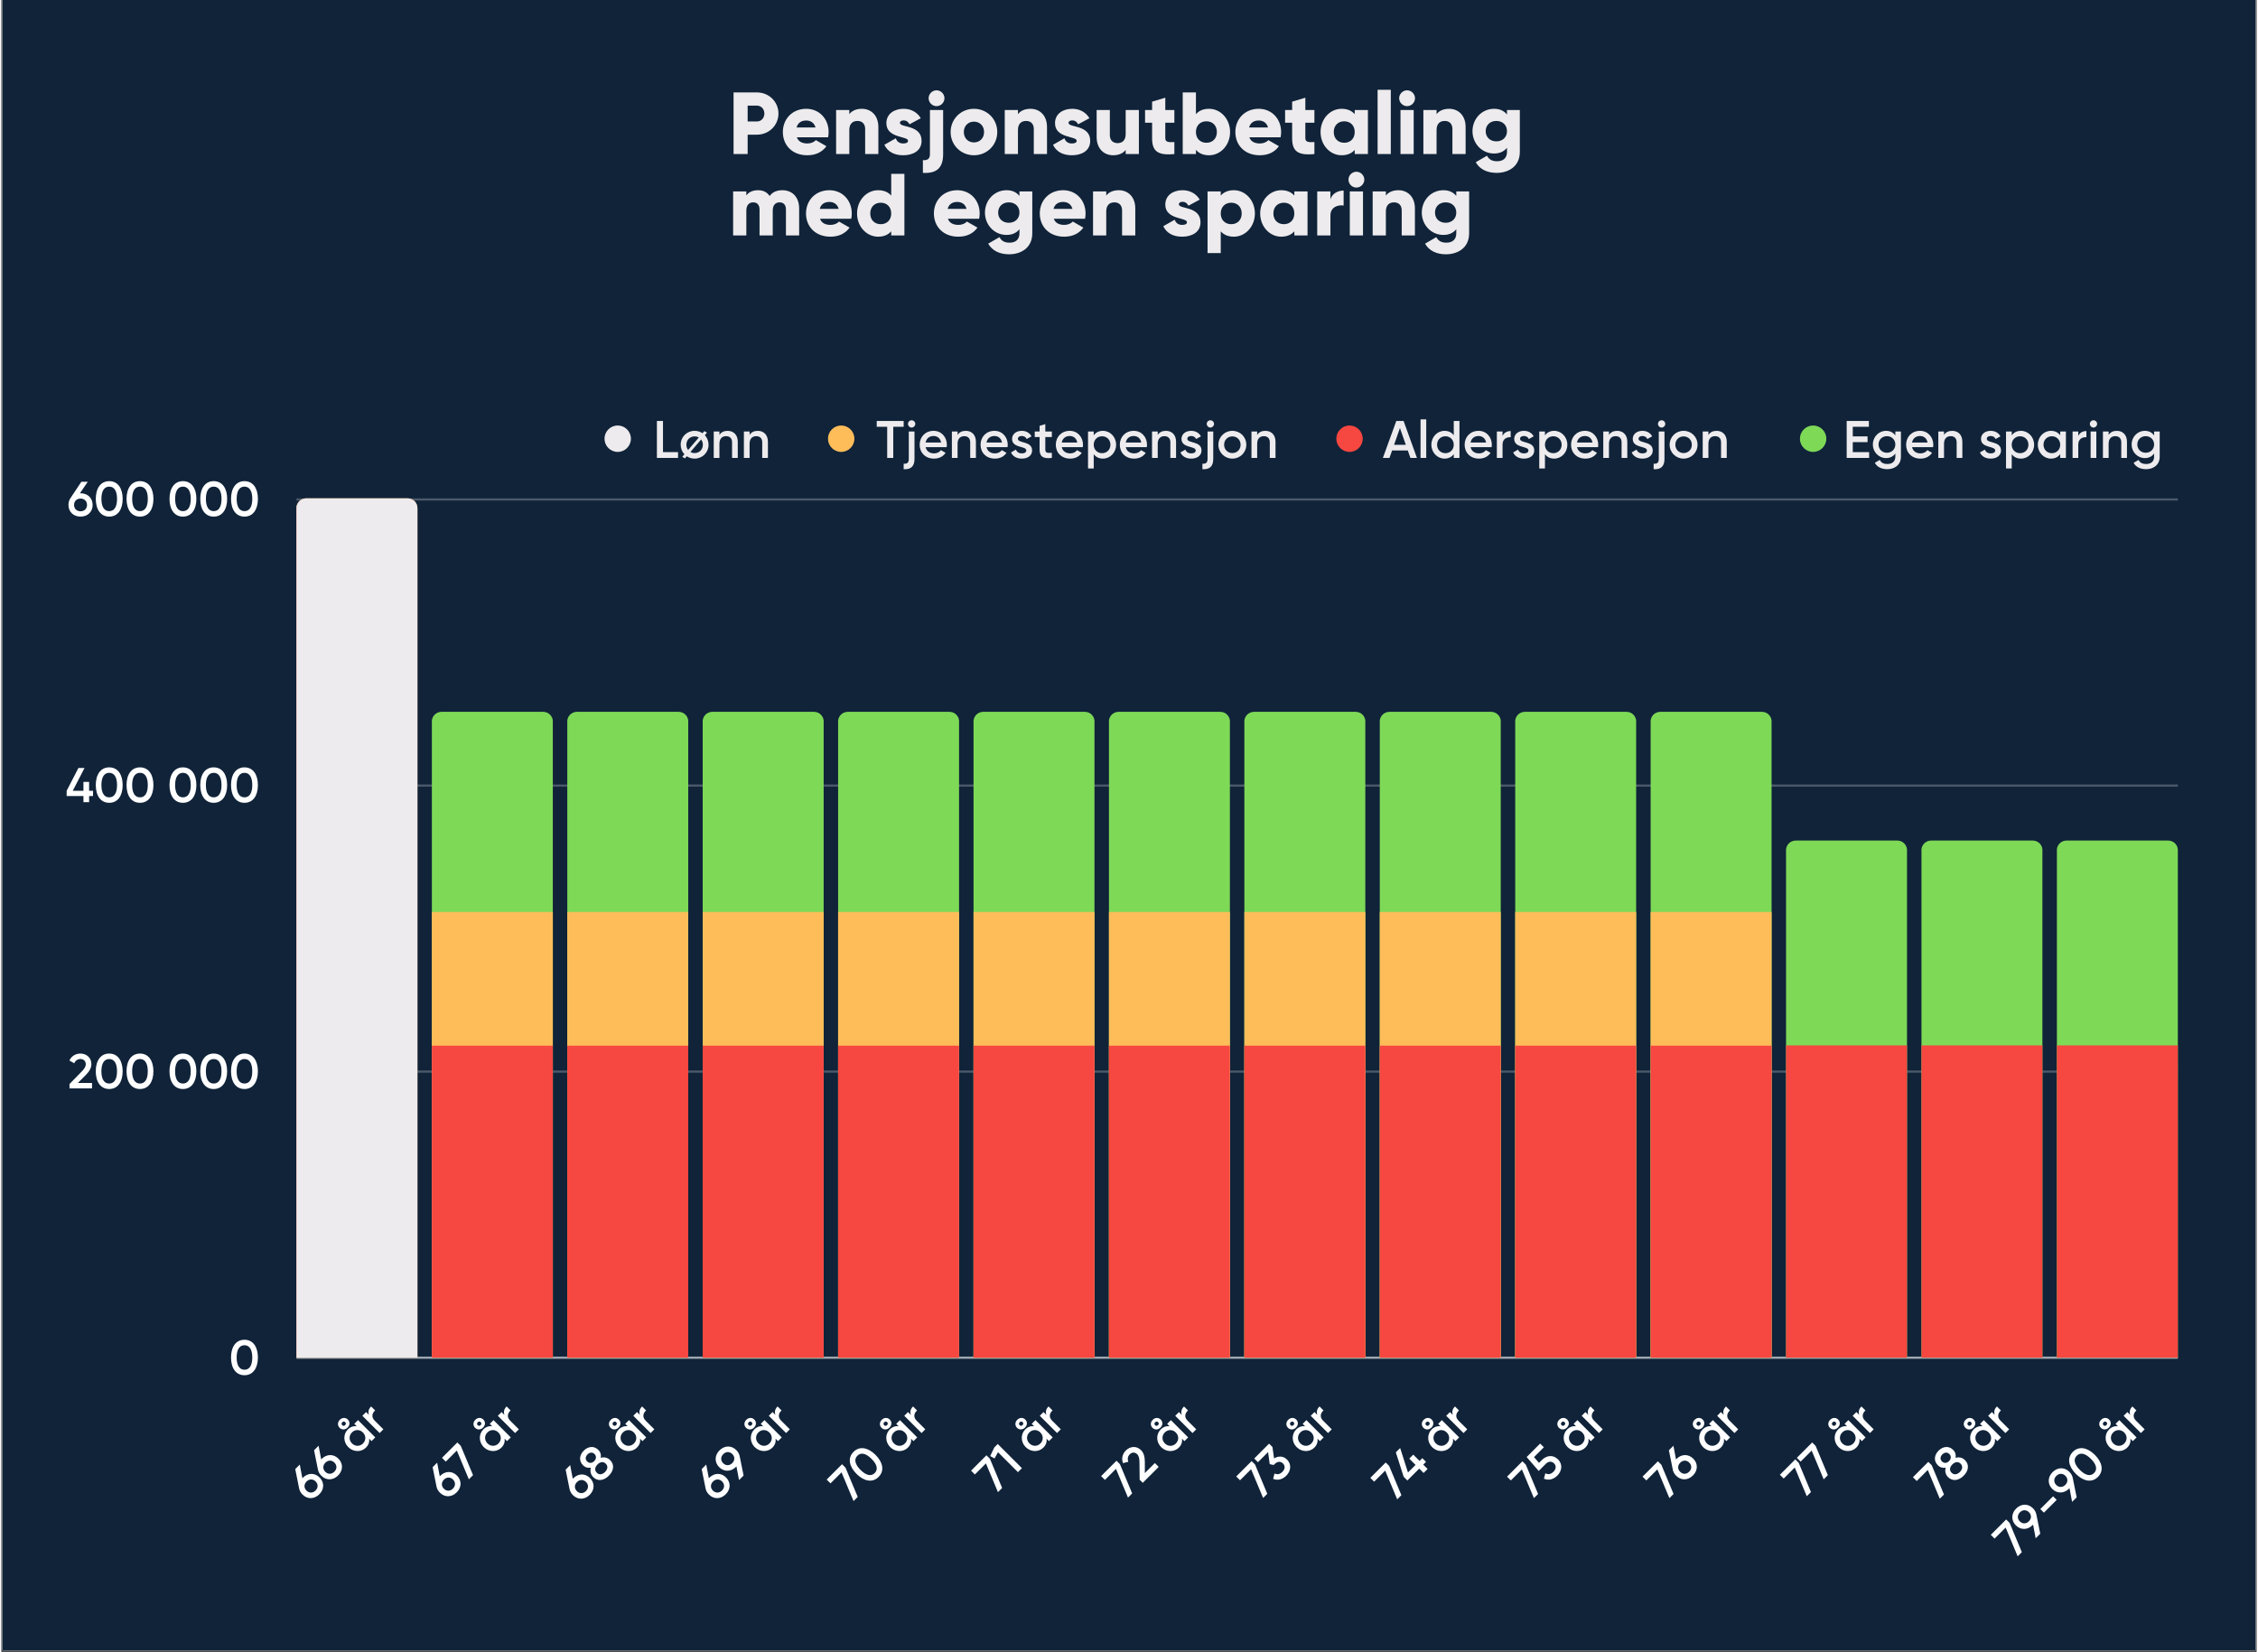 <?xml version="1.0" encoding="UTF-8"?>
<svg xmlns="http://www.w3.org/2000/svg" xmlns:xlink="http://www.w3.org/1999/xlink" width="1300px" zoomAndPan="magnify" viewBox="0 0 768 562.5" height="951px" preserveAspectRatio="xMidYMid meet" version="1.0">
  <rect x="0" y="0" width="768" height="562.5" fill="#333333" stroke="none"/>
  <defs>
    <filter xmlns:xlink="http://www.w3.org/1999/xlink" x="0%" y="0%" width="100%" xlink:type="simple" xlink:actuate="onLoad" height="100%" id="filter-remove-color" xlink:show="other">
      <feColorMatrix values="0 0 0 0 1 0 0 0 0 1 0 0 0 0 1 0 0 0 1 0" color-interpolation-filters="sRGB"></feColorMatrix>
    </filter>
    <g>
      <g id="glyph-0-0">
        <path d="M 9.742 -20.98 L 1.797 -20.98 L 1.797 0 L 6.594 0 L 6.594 -6.594 L 9.742 -6.594 C 13.879 -6.594 17.086 -9.801 17.086 -13.789 C 17.086 -17.773 13.879 -20.98 9.742 -20.98 Z M 9.742 -11.09 L 6.594 -11.09 L 6.594 -16.484 L 9.742 -16.484 C 11.211 -16.484 12.289 -15.316 12.289 -13.789 C 12.289 -12.258 11.211 -11.09 9.742 -11.09 Z M 9.742 -11.09 "></path>
      </g>
      <g id="glyph-0-1">
        <path d="M 5.664 -5.695 L 16.305 -5.695 C 16.426 -6.266 16.484 -6.863 16.484 -7.492 C 16.484 -12.02 13.25 -15.406 8.871 -15.406 C 4.137 -15.406 0.898 -11.961 0.898 -7.492 C 0.898 -3.027 4.078 0.418 9.203 0.418 C 12.051 0.418 14.266 -0.629 15.734 -2.668 L 12.141 -4.734 C 11.539 -4.078 10.492 -3.598 9.262 -3.598 C 7.613 -3.598 6.234 -4.137 5.664 -5.695 Z M 5.574 -9.051 C 5.996 -10.582 7.133 -11.418 8.844 -11.418 C 10.191 -11.418 11.539 -10.789 12.02 -9.051 Z M 5.574 -9.051 "></path>
      </g>
      <g id="glyph-0-2">
        <path d="M 10.43 -15.406 C 8.453 -15.406 6.953 -14.688 6.145 -13.578 L 6.145 -14.988 L 1.648 -14.988 L 1.648 0 L 6.145 0 L 6.145 -8.184 C 6.145 -10.312 7.285 -11.27 8.934 -11.27 C 10.371 -11.27 11.539 -10.402 11.539 -8.543 L 11.539 0 L 16.035 0 L 16.035 -9.203 C 16.035 -13.25 13.457 -15.406 10.43 -15.406 Z M 10.43 -15.406 "></path>
      </g>
      <g id="glyph-0-3">
        <path d="M 5.906 -10.609 C 5.906 -11.148 6.383 -11.449 7.164 -11.449 C 8.152 -11.449 8.754 -10.91 9.172 -10.133 L 13.008 -12.199 C 11.75 -14.328 9.59 -15.406 7.164 -15.406 C 4.047 -15.406 1.289 -13.758 1.289 -10.492 C 1.289 -5.305 8.664 -6.176 8.664 -4.527 C 8.664 -3.926 8.121 -3.598 7.043 -3.598 C 5.727 -3.598 4.887 -4.227 4.496 -5.363 L 0.598 -3.148 C 1.77 -0.719 4.047 0.418 7.043 0.418 C 10.281 0.418 13.277 -1.051 13.277 -4.496 C 13.277 -10.043 5.906 -8.902 5.906 -10.609 Z M 5.906 -10.609 "></path>
      </g>
      <g id="glyph-0-4">
        <path d="M 4.348 -16.305 C 5.816 -16.305 7.043 -17.535 7.043 -19.004 C 7.043 -20.473 5.816 -21.699 4.348 -21.699 C 2.879 -21.699 1.648 -20.473 1.648 -19.004 C 1.648 -17.535 2.879 -16.305 4.348 -16.305 Z M 2.098 0 C 2.098 1.59 1.348 2.188 -0.301 2.098 L -0.301 6.414 C 4.438 6.684 6.594 4.676 6.594 0 L 6.594 -14.988 L 2.098 -14.988 Z M 2.098 0 "></path>
      </g>
      <g id="glyph-0-5">
        <path d="M 8.844 0.418 C 13.25 0.418 16.785 -3.027 16.785 -7.492 C 16.785 -11.961 13.25 -15.406 8.844 -15.406 C 4.438 -15.406 0.898 -11.961 0.898 -7.492 C 0.898 -3.027 4.438 0.418 8.844 0.418 Z M 8.844 -3.957 C 6.895 -3.957 5.395 -5.363 5.395 -7.492 C 5.395 -9.621 6.895 -11.031 8.844 -11.031 C 10.789 -11.031 12.289 -9.621 12.289 -7.492 C 12.289 -5.363 10.789 -3.957 8.844 -3.957 Z M 8.844 -3.957 "></path>
      </g>
      <g id="glyph-0-6">
        <path d="M 11.328 -14.988 L 11.328 -6.805 C 11.328 -4.676 10.191 -3.715 8.543 -3.715 C 7.105 -3.715 5.934 -4.586 5.934 -6.445 L 5.934 -14.988 L 1.438 -14.988 L 1.438 -5.785 C 1.438 -1.738 4.016 0.418 7.043 0.418 C 9.023 0.418 10.52 -0.301 11.328 -1.41 L 11.328 0 L 15.824 0 L 15.824 -14.988 Z M 11.328 -14.988 "></path>
      </g>
      <g id="glyph-0-7">
        <path d="M 10.43 -10.672 L 10.43 -14.988 L 7.344 -14.988 L 7.344 -19.184 L 2.848 -17.836 L 2.848 -14.988 L 0.449 -14.988 L 0.449 -10.672 L 2.848 -10.672 L 2.848 -5.363 C 2.848 -1.168 4.555 0.598 10.43 0 L 10.43 -4.078 C 8.453 -3.957 7.344 -4.078 7.344 -5.363 L 7.344 -10.672 Z M 10.43 -10.672 "></path>
      </g>
      <g id="glyph-0-8">
        <path d="M 10.609 -15.406 C 8.602 -15.406 7.133 -14.719 6.145 -13.578 L 6.145 -20.98 L 1.648 -20.98 L 1.648 0 L 6.145 0 L 6.145 -1.41 C 7.133 -0.27 8.602 0.418 10.609 0.418 C 14.535 0.418 17.773 -3.027 17.773 -7.492 C 17.773 -11.961 14.535 -15.406 10.609 -15.406 Z M 9.711 -3.836 C 7.645 -3.836 6.145 -5.246 6.145 -7.492 C 6.145 -9.742 7.645 -11.148 9.711 -11.148 C 11.781 -11.148 13.277 -9.742 13.277 -7.492 C 13.277 -5.246 11.781 -3.836 9.711 -3.836 Z M 9.711 -3.836 "></path>
      </g>
      <g id="glyph-0-9">
        <path d="M 12.527 -14.988 L 12.527 -13.578 C 11.539 -14.719 10.07 -15.406 8.062 -15.406 C 4.137 -15.406 0.898 -11.961 0.898 -7.492 C 0.898 -3.027 4.137 0.418 8.062 0.418 C 10.07 0.418 11.539 -0.27 12.527 -1.41 L 12.527 0 L 17.023 0 L 17.023 -14.988 Z M 8.961 -3.836 C 6.895 -3.836 5.395 -5.246 5.395 -7.492 C 5.395 -9.742 6.895 -11.148 8.961 -11.148 C 11.031 -11.148 12.527 -9.742 12.527 -7.492 C 12.527 -5.246 11.031 -3.836 8.961 -3.836 Z M 8.961 -3.836 "></path>
      </g>
      <g id="glyph-0-10">
        <path d="M 1.648 0 L 6.145 0 L 6.145 -21.879 L 1.648 -21.879 Z M 1.648 0 "></path>
      </g>
      <g id="glyph-0-11">
        <path d="M 3.898 -16.305 C 5.363 -16.305 6.594 -17.535 6.594 -19.004 C 6.594 -20.473 5.363 -21.699 3.898 -21.699 C 2.43 -21.699 1.199 -20.473 1.199 -19.004 C 1.199 -17.535 2.43 -16.305 3.898 -16.305 Z M 1.648 0 L 6.145 0 L 6.145 -14.988 L 1.648 -14.988 Z M 1.648 0 "></path>
      </g>
      <g id="glyph-0-12">
        <path d="M 12.648 -14.988 L 12.648 -13.457 C 11.66 -14.688 10.223 -15.406 8.273 -15.406 C 4.016 -15.406 0.898 -11.93 0.898 -7.793 C 0.898 -3.656 4.016 -0.18 8.273 -0.18 C 10.223 -0.18 11.66 -0.898 12.648 -2.129 L 12.648 -0.75 C 12.648 1.379 11.359 2.457 9.262 2.457 C 7.285 2.457 6.414 1.617 5.844 0.57 L 2.008 2.789 C 3.387 5.246 5.996 6.414 9.113 6.414 C 13.098 6.414 17.023 4.285 17.023 -0.75 L 17.023 -14.988 Z M 9.023 -4.316 C 6.895 -4.316 5.395 -5.727 5.395 -7.793 C 5.395 -9.859 6.895 -11.27 9.023 -11.27 C 11.148 -11.27 12.648 -9.859 12.648 -7.793 C 12.648 -5.727 11.148 -4.316 9.023 -4.316 Z M 9.023 -4.316 "></path>
      </g>
      <g id="glyph-0-13">
        <path d="M 18.434 -15.406 C 16.305 -15.406 14.926 -14.629 14.086 -13.43 C 13.25 -14.688 11.93 -15.406 10.16 -15.406 C 8.152 -15.406 6.832 -14.629 6.145 -13.609 L 6.145 -14.988 L 1.648 -14.988 L 1.648 0 L 6.145 0 L 6.145 -8.453 C 6.145 -10.223 6.984 -11.27 8.484 -11.27 C 9.922 -11.27 10.641 -10.312 10.641 -8.812 L 10.641 0 L 15.137 0 L 15.137 -8.453 C 15.137 -10.223 15.977 -11.27 17.473 -11.27 C 18.914 -11.27 19.633 -10.312 19.633 -8.812 L 19.633 0 L 24.129 0 L 24.129 -9.203 C 24.129 -12.949 21.879 -15.406 18.434 -15.406 Z M 18.434 -15.406 "></path>
      </g>
      <g id="glyph-0-14">
        <path d="M 12.527 -20.98 L 12.527 -13.578 C 11.539 -14.719 10.07 -15.406 8.062 -15.406 C 4.137 -15.406 0.898 -11.961 0.898 -7.492 C 0.898 -3.027 4.137 0.418 8.062 0.418 C 10.07 0.418 11.539 -0.27 12.527 -1.41 L 12.527 0 L 17.023 0 L 17.023 -20.98 Z M 8.961 -3.836 C 6.895 -3.836 5.395 -5.246 5.395 -7.492 C 5.395 -9.742 6.895 -11.148 8.961 -11.148 C 11.031 -11.148 12.527 -9.742 12.527 -7.492 C 12.527 -5.246 11.031 -3.836 8.961 -3.836 Z M 8.961 -3.836 "></path>
      </g>
      <g id="glyph-0-15">
        <path d="M 10.609 -15.406 C 8.602 -15.406 7.133 -14.719 6.145 -13.578 L 6.145 -14.988 L 1.648 -14.988 L 1.648 5.996 L 6.145 5.996 L 6.145 -1.41 C 7.133 -0.27 8.602 0.418 10.609 0.418 C 14.535 0.418 17.773 -3.027 17.773 -7.492 C 17.773 -11.961 14.535 -15.406 10.609 -15.406 Z M 9.711 -3.836 C 7.645 -3.836 6.145 -5.246 6.145 -7.492 C 6.145 -9.742 7.645 -11.148 9.711 -11.148 C 11.781 -11.148 13.277 -9.742 13.277 -7.492 C 13.277 -5.246 11.781 -3.836 9.711 -3.836 Z M 9.711 -3.836 "></path>
      </g>
      <g id="glyph-0-16">
        <path d="M 6.145 -12.32 L 6.145 -14.988 L 1.648 -14.988 L 1.648 0 L 6.145 0 L 6.145 -6.773 C 6.145 -9.742 8.781 -10.492 10.641 -10.191 L 10.641 -15.285 C 8.754 -15.285 6.742 -14.328 6.145 -12.32 Z M 6.145 -12.32 "></path>
      </g>
      <g id="glyph-1-0"></g>
      <g id="glyph-2-0">
        <path d="M -2.258 -8.68 L -2.41 -8.527 L -3.293 -13.176 L -4.836 -11.633 L -3.527 -5.105 C -3.387 -4.328 -3 -3.586 -2.363 -2.953 C -0.707 -1.293 1.648 -1.34 3.363 -3.059 C 5.07 -4.766 5.117 -7.117 3.457 -8.773 C 1.801 -10.434 -0.555 -10.387 -2.258 -8.68 Z M 2.082 -4.34 C 1.176 -3.434 -0.07 -3.363 -1.012 -4.305 C -1.953 -5.246 -1.883 -6.492 -0.977 -7.398 C -0.082 -8.293 1.164 -8.363 2.105 -7.422 C 3.035 -6.492 2.977 -5.234 2.082 -4.34 Z M 2.082 -4.34 "></path>
      </g>
      <g id="glyph-2-1"></g>
      <g id="glyph-2-2">
        <path d="M -8.059 -8.41 L -6.762 -7.117 L -3 -10.879 L 1.094 -1.094 L 2.516 -2.516 L -1.648 -12.469 L -2.824 -13.645 Z M -8.059 -8.41 "></path>
      </g>
      <g id="glyph-2-3">
        <path d="M 0.695 -9.258 C 0.895 -10.188 0.684 -11.152 -0.105 -11.938 C -1.695 -13.527 -3.719 -13.059 -5.082 -11.691 C -6.457 -10.316 -6.918 -8.305 -5.328 -6.715 C -4.539 -5.93 -3.574 -5.715 -2.66 -5.906 C -2.988 -4.73 -2.73 -3.551 -1.871 -2.695 C -0.34 -1.164 1.742 -1.434 3.457 -3.152 C 5.176 -4.871 5.434 -6.941 3.906 -8.469 C 3.035 -9.34 1.883 -9.598 0.695 -9.258 Z M -3.801 -10.41 C -3.117 -11.094 -2.164 -11.293 -1.398 -10.527 C -0.672 -9.797 -0.836 -8.809 -1.516 -8.129 C -2.211 -7.434 -3.188 -7.281 -3.918 -8.012 C -4.68 -8.773 -4.492 -9.715 -3.801 -10.41 Z M 2.176 -4.434 C 1.281 -3.539 0.188 -3.34 -0.648 -4.176 C -1.492 -5.023 -1.281 -6.105 -0.387 -7 C 0.492 -7.883 1.578 -8.094 2.422 -7.246 C 3.258 -6.41 3.059 -5.316 2.176 -4.434 Z M 2.176 -4.434 "></path>
      </g>
      <g id="glyph-2-4">
        <path d="M 0.543 -11.691 C -1.117 -13.352 -3.469 -13.305 -5.176 -11.598 C -6.883 -9.891 -6.941 -7.527 -5.281 -5.871 C -3.621 -4.211 -1.258 -4.27 0.445 -5.977 L 0.59 -6.117 L 1.469 -1.469 L 3.023 -3.023 L 1.707 -9.539 C 1.566 -10.316 1.176 -11.059 0.543 -11.691 Z M -3.93 -7.223 C -4.871 -8.164 -4.789 -9.422 -3.895 -10.316 C -3 -11.211 -1.754 -11.281 -0.812 -10.34 C 0.129 -9.398 0.059 -8.152 -0.836 -7.258 C -1.73 -6.363 -3 -6.293 -3.93 -7.223 Z M -3.93 -7.223 "></path>
      </g>
      <g id="glyph-2-5">
        <path d="M 3.859 -3.551 C 5.93 -5.621 5.363 -8.516 2.824 -11.059 C 0.281 -13.598 -2.613 -14.164 -4.68 -12.094 C -6.75 -10.023 -6.188 -7.129 -3.648 -4.586 C -1.105 -2.047 1.789 -1.48 3.859 -3.551 Z M 2.539 -4.871 C 1.328 -3.66 -0.398 -4.047 -2.293 -5.941 C -4.188 -7.836 -4.574 -9.562 -3.363 -10.773 C -2.141 -12 -0.422 -11.598 1.469 -9.703 C 3.363 -7.812 3.766 -6.094 2.539 -4.871 Z M 2.539 -4.871 "></path>
      </g>
      <g id="glyph-2-6">
        <path d="M -5.918 -10.551 L -7.316 -7.621 L -5.836 -6.801 L -4.645 -8.93 L 2.141 -2.141 L 3.492 -3.492 L -4.742 -11.727 Z M -5.918 -10.551 "></path>
      </g>
      <g id="glyph-2-7">
        <path d="M 0.363 -0.363 L 5.789 -5.789 L 4.48 -7.094 L 1.07 -3.684 L 1.07 -7.398 C 1.059 -8.988 0.812 -10.457 -0.211 -11.48 C -1.848 -13.117 -4.035 -12.738 -5.387 -11.387 C -6.48 -10.293 -6.977 -8.715 -6.375 -7.059 L -4.562 -7.527 C -4.906 -8.504 -4.742 -9.398 -4.059 -10.082 C -3.352 -10.785 -2.34 -10.902 -1.516 -10.082 C -0.895 -9.457 -0.754 -8.398 -0.754 -7.223 L -0.695 -1.422 Z M 0.363 -0.363 "></path>
      </g>
      <g id="glyph-2-8">
        <path d="M -0.941 -8.797 L -1.48 -12.68 L -2.637 -13.832 L -7.691 -8.773 L -6.422 -7.504 L -2.977 -10.953 L -2.41 -6.836 L -1.059 -6.562 L -0.754 -6.871 C 0.176 -7.797 1.27 -7.906 2.094 -7.082 C 2.918 -6.258 2.824 -5.152 1.895 -4.223 C 1.07 -3.398 0.152 -3.211 -0.777 -3.672 L -1.258 -1.848 C 0.352 -1.152 2 -1.695 3.211 -2.906 C 4.73 -4.422 5.176 -6.703 3.445 -8.434 C 2.164 -9.715 0.457 -9.656 -0.941 -8.797 Z M -0.941 -8.797 "></path>
      </g>
      <g id="glyph-2-9">
        <path d="M 3.883 -9.363 L 2.941 -8.422 L 0.801 -10.562 L -0.566 -9.199 L 1.578 -7.059 L -1 -4.48 L -3.66 -12.809 L -5.129 -11.34 L -2.469 -3.012 L -1.211 -1.754 L 2.836 -5.801 L 4.316 -4.316 L 5.68 -5.68 L 4.199 -7.164 L 5.141 -8.105 Z M 3.883 -9.363 "></path>
      </g>
      <g id="glyph-2-10">
        <path d="M -1.895 -8.363 L -2.93 -7.328 L -4.621 -9.305 L -1.281 -12.645 L -2.551 -13.914 L -7.141 -9.328 L -3.035 -4.586 L -0.637 -6.988 C 0.258 -7.883 1.363 -8 2.188 -7.176 C 3.012 -6.352 2.906 -5.234 1.988 -4.316 C 1.129 -3.457 0.176 -3.281 -0.766 -3.801 L -1.258 -1.965 C 0.363 -1.211 2.059 -1.754 3.305 -3 C 4.824 -4.516 5.27 -6.801 3.539 -8.527 C 1.824 -10.246 -0.398 -9.855 -1.895 -8.363 Z M -1.895 -8.363 "></path>
      </g>
      <g id="glyph-2-11">
        <path d="M -2.141 -3.789 L 2.211 -8.141 L 0.988 -9.363 L -3.363 -5.012 Z M -2.141 -3.789 "></path>
      </g>
      <g id="glyph-3-0">
        <path d="M -2.766 -10.012 C -1.918 -10.855 -1.918 -11.988 -2.672 -12.738 C -3.422 -13.492 -4.562 -13.504 -5.41 -12.656 C -6.234 -11.832 -6.234 -10.68 -5.48 -9.93 C -4.73 -9.176 -3.586 -9.188 -2.766 -10.012 Z M -4.574 -11.82 C -4.234 -12.164 -3.848 -12.129 -3.562 -11.844 C -3.293 -11.574 -3.258 -11.188 -3.598 -10.844 C -3.93 -10.516 -4.316 -10.551 -4.586 -10.82 C -4.871 -11.105 -4.906 -11.492 -4.574 -11.82 Z M -0.48 -11.281 L 0.352 -10.445 C -0.707 -10.609 -1.777 -10.293 -2.695 -9.375 C -4.293 -7.773 -4.281 -5.105 -2.527 -3.352 C -0.789 -1.613 1.895 -1.59 3.492 -3.188 C 4.41 -4.105 4.73 -5.176 4.551 -6.246 L 5.398 -5.398 L 6.668 -6.668 L 0.789 -12.551 Z M 2.48 -4.598 C 1.422 -3.539 -0.164 -3.527 -1.258 -4.621 C -2.352 -5.715 -2.34 -7.305 -1.281 -8.363 C -0.223 -9.422 1.363 -9.434 2.457 -8.34 C 3.551 -7.246 3.539 -5.656 2.48 -4.598 Z M 2.48 -4.598 "></path>
      </g>
      <g id="glyph-3-1">
        <path d="M -2.883 -6.906 L -3.871 -7.895 L -5.141 -6.621 L 0.742 -0.742 L 2.012 -2.012 L -0.953 -4.977 C -2.27 -6.293 -1.684 -7.656 -0.789 -8.434 L -2.164 -9.809 C -2.906 -9.07 -3.328 -8.059 -2.883 -6.906 Z M -2.883 -6.906 "></path>
      </g>
      <g id="glyph-4-0">
        <path d="M 4.543 -7.734 L 4.324 -7.734 L 6.988 -11.645 L 4.809 -11.645 L 1.113 -6.105 C 0.664 -5.457 0.414 -4.656 0.414 -3.758 C 0.414 -1.414 2.113 0.215 4.543 0.215 C 6.953 0.215 8.648 -1.414 8.648 -3.758 C 8.648 -6.105 6.953 -7.734 4.543 -7.734 Z M 4.543 -1.598 C 3.262 -1.598 2.328 -2.43 2.328 -3.758 C 2.328 -5.09 3.262 -5.922 4.543 -5.922 C 5.805 -5.922 6.738 -5.09 6.738 -3.758 C 6.738 -2.445 5.805 -1.598 4.543 -1.598 Z M 4.543 -1.598 "></path>
      </g>
      <g id="glyph-4-1">
        <path d="M 5.238 0.215 C 8.168 0.215 9.816 -2.23 9.816 -5.824 C 9.816 -9.414 8.168 -11.859 5.238 -11.859 C 2.312 -11.859 0.664 -9.414 0.664 -5.824 C 0.664 -2.23 2.312 0.215 5.238 0.215 Z M 5.238 -1.648 C 3.527 -1.648 2.578 -3.145 2.578 -5.824 C 2.578 -8.5 3.527 -9.996 5.238 -9.996 C 6.969 -9.996 7.902 -8.5 7.902 -5.824 C 7.902 -3.145 6.969 -1.648 5.238 -1.648 Z M 5.238 -1.648 "></path>
      </g>
      <g id="glyph-4-2"></g>
      <g id="glyph-4-3">
        <path d="M 9.367 -3.875 L 8.035 -3.875 L 8.035 -6.902 L 6.105 -6.902 L 6.105 -3.875 L 2.461 -3.875 L 6.473 -11.645 L 4.391 -11.645 L 0.383 -3.875 L 0.383 -2.098 L 6.105 -2.098 L 6.105 0 L 8.035 0 L 8.035 -2.098 L 9.367 -2.098 Z M 9.367 -3.875 "></path>
      </g>
      <g id="glyph-4-4">
        <path d="M 0.516 0 L 8.184 0 L 8.184 -1.848 L 3.359 -1.848 L 5.988 -4.477 C 7.102 -5.605 7.969 -6.82 7.969 -8.27 C 7.969 -10.578 6.156 -11.859 4.242 -11.859 C 2.695 -11.859 1.23 -11.094 0.48 -9.5 L 2.098 -8.551 C 2.547 -9.48 3.293 -9.996 4.258 -9.996 C 5.258 -9.996 6.055 -9.367 6.055 -8.199 C 6.055 -7.32 5.406 -6.473 4.574 -5.641 L 0.516 -1.496 Z M 0.516 0 "></path>
      </g>
      <g id="glyph-5-0">
        <path d="M 9.461 0 L 11.691 0 L 7.141 -12.59 L 4.656 -12.59 L 0.09 0 L 2.34 0 L 3.219 -2.535 L 8.578 -2.535 Z M 3.902 -4.477 L 5.898 -10.16 L 7.895 -4.477 Z M 3.902 -4.477 "></path>
      </g>
      <g id="glyph-5-1">
        <path d="M 1.133 0 L 3.074 0 L 3.074 -13.129 L 1.133 -13.129 Z M 1.133 0 "></path>
      </g>
      <g id="glyph-5-2">
        <path d="M 8.254 -12.59 L 8.254 -7.715 C 7.57 -8.648 6.512 -9.227 5.109 -9.227 C 2.66 -9.227 0.629 -7.176 0.629 -4.496 C 0.629 -1.836 2.66 0.234 5.109 0.234 C 6.512 0.234 7.57 -0.34 8.254 -1.293 L 8.254 0 L 10.195 0 L 10.195 -12.59 Z M 5.414 -1.617 C 3.793 -1.617 2.57 -2.824 2.57 -4.496 C 2.57 -6.168 3.793 -7.375 5.414 -7.375 C 7.031 -7.375 8.254 -6.168 8.254 -4.496 C 8.254 -2.824 7.031 -1.617 5.414 -1.617 Z M 5.414 -1.617 "></path>
      </g>
      <g id="glyph-5-3">
        <path d="M 2.66 -3.668 L 9.82 -3.668 C 9.855 -3.922 9.891 -4.207 9.891 -4.477 C 9.891 -7.066 8.059 -9.227 5.379 -9.227 C 2.555 -9.227 0.629 -7.156 0.629 -4.496 C 0.629 -1.797 2.555 0.234 5.52 0.234 C 7.285 0.234 8.633 -0.504 9.461 -1.727 L 7.859 -2.66 C 7.426 -2.031 6.617 -1.547 5.539 -1.547 C 4.102 -1.547 2.969 -2.266 2.66 -3.668 Z M 2.645 -5.25 C 2.914 -6.602 3.902 -7.465 5.359 -7.465 C 6.527 -7.465 7.66 -6.797 7.93 -5.25 Z M 2.645 -5.25 "></path>
      </g>
      <g id="glyph-5-4">
        <path d="M 3.074 -7.48 L 3.074 -8.992 L 1.133 -8.992 L 1.133 0 L 3.074 0 L 3.074 -4.531 C 3.074 -6.547 4.566 -7.141 5.844 -7.051 L 5.844 -9.152 C 4.711 -9.152 3.613 -8.703 3.074 -7.48 Z M 3.074 -7.48 "></path>
      </g>
      <g id="glyph-5-5">
        <path d="M 2.879 -6.512 C 2.879 -7.156 3.488 -7.465 4.191 -7.465 C 4.926 -7.465 5.559 -7.141 5.879 -6.438 L 7.516 -7.355 C 6.887 -8.543 5.664 -9.227 4.191 -9.227 C 2.355 -9.227 0.898 -8.164 0.898 -6.473 C 0.898 -3.254 5.738 -4.156 5.738 -2.555 C 5.738 -1.836 5.07 -1.547 4.207 -1.547 C 3.219 -1.547 2.5 -2.031 2.211 -2.84 L 0.539 -1.871 C 1.113 -0.574 2.41 0.234 4.207 0.234 C 6.152 0.234 7.715 -0.738 7.715 -2.535 C 7.715 -5.863 2.879 -4.875 2.879 -6.512 Z M 2.879 -6.512 "></path>
      </g>
      <g id="glyph-5-6">
        <path d="M 6.223 -9.227 C 4.82 -9.227 3.758 -8.648 3.074 -7.695 L 3.074 -8.992 L 1.133 -8.992 L 1.133 3.598 L 3.074 3.598 L 3.074 -1.277 C 3.758 -0.34 4.82 0.234 6.223 0.234 C 8.668 0.234 10.699 -1.816 10.699 -4.496 C 10.699 -7.156 8.668 -9.227 6.223 -9.227 Z M 5.918 -1.617 C 4.297 -1.617 3.074 -2.824 3.074 -4.496 C 3.074 -6.168 4.297 -7.375 5.918 -7.375 C 7.535 -7.375 8.758 -6.168 8.758 -4.496 C 8.758 -2.824 7.535 -1.617 5.918 -1.617 Z M 5.918 -1.617 "></path>
      </g>
      <g id="glyph-5-7">
        <path d="M 5.863 -9.227 C 4.641 -9.227 3.668 -8.777 3.074 -7.84 L 3.074 -8.992 L 1.133 -8.992 L 1.133 0 L 3.074 0 L 3.074 -4.82 C 3.074 -6.652 4.082 -7.41 5.359 -7.41 C 6.582 -7.41 7.375 -6.691 7.375 -5.324 L 7.375 0 L 9.316 0 L 9.316 -5.52 C 9.316 -7.859 7.879 -9.227 5.863 -9.227 Z M 5.863 -9.227 "></path>
      </g>
      <g id="glyph-5-8">
        <path d="M 2.445 -10.34 C 3.129 -10.34 3.688 -10.918 3.688 -11.582 C 3.688 -12.266 3.129 -12.824 2.445 -12.824 C 1.762 -12.824 1.203 -12.266 1.203 -11.582 C 1.203 -10.918 1.762 -10.34 2.445 -10.34 Z M 1.477 0.359 C 1.477 1.617 0.918 2.066 -0.27 1.961 L -0.27 3.832 C 2.195 4.012 3.418 2.84 3.418 0.359 L 3.418 -8.992 L 1.477 -8.992 Z M 1.477 0.359 "></path>
      </g>
      <g id="glyph-5-9">
        <path d="M 5.379 0.234 C 8.02 0.234 10.125 -1.836 10.125 -4.496 C 10.125 -7.176 8.02 -9.227 5.379 -9.227 C 2.75 -9.227 0.629 -7.176 0.629 -4.496 C 0.629 -1.836 2.75 0.234 5.379 0.234 Z M 5.379 -1.656 C 3.793 -1.656 2.57 -2.859 2.57 -4.496 C 2.57 -6.133 3.793 -7.336 5.379 -7.336 C 6.961 -7.336 8.184 -6.133 8.184 -4.496 C 8.184 -2.859 6.961 -1.656 5.379 -1.656 Z M 5.379 -1.656 "></path>
      </g>
      <g id="glyph-5-10">
        <path d="M 9.441 -12.59 L 0.27 -12.59 L 0.27 -10.609 L 3.832 -10.609 L 3.832 0 L 5.898 0 L 5.898 -10.609 L 9.441 -10.609 Z M 9.441 -12.59 "></path>
      </g>
      <g id="glyph-5-11">
        <path d="M 6.152 -7.121 L 6.152 -8.992 L 3.922 -8.992 L 3.922 -11.512 L 1.977 -10.934 L 1.977 -8.992 L 0.324 -8.992 L 0.324 -7.121 L 1.977 -7.121 L 1.977 -2.805 C 1.977 -0.469 3.164 0.359 6.152 0 L 6.152 -1.746 C 4.676 -1.672 3.922 -1.656 3.922 -2.805 L 3.922 -7.121 Z M 6.152 -7.121 "></path>
      </g>
      <g id="glyph-5-12">
        <path d="M 3.328 -1.977 L 3.328 -12.59 L 1.258 -12.59 L 1.258 0 L 8.453 0 L 8.453 -1.977 Z M 3.328 -1.977 "></path>
      </g>
      <g id="glyph-5-13">
        <path d="M 8.867 -7.75 L 9.602 -8.613 L 8.688 -9.137 L 8.074 -8.418 C 7.301 -8.938 6.383 -9.227 5.379 -9.227 C 2.75 -9.227 0.629 -7.176 0.629 -4.496 C 0.629 -3.219 1.113 -2.086 1.906 -1.242 L 1.168 -0.379 L 2.086 0.145 L 2.699 -0.574 C 3.473 -0.055 4.387 0.234 5.379 0.234 C 8.02 0.234 10.125 -1.836 10.125 -4.496 C 10.125 -5.773 9.641 -6.906 8.867 -7.75 Z M 2.57 -4.496 C 2.57 -6.133 3.793 -7.336 5.379 -7.336 C 5.918 -7.336 6.402 -7.195 6.816 -6.961 L 3.164 -2.699 C 2.789 -3.184 2.57 -3.793 2.57 -4.496 Z M 5.379 -1.656 C 4.855 -1.656 4.371 -1.781 3.957 -2.031 L 7.59 -6.277 C 7.969 -5.789 8.184 -5.18 8.184 -4.496 C 8.184 -2.859 6.961 -1.656 5.379 -1.656 Z M 5.379 -1.656 "></path>
      </g>
      <g id="glyph-5-14">
        <path d="M 3.328 -1.977 L 3.328 -5.379 L 8.363 -5.379 L 8.363 -7.336 L 3.328 -7.336 L 3.328 -10.609 L 8.812 -10.609 L 8.812 -12.59 L 1.258 -12.59 L 1.258 0 L 8.902 0 L 8.902 -1.977 Z M 3.328 -1.977 "></path>
      </g>
      <g id="glyph-5-15">
        <path d="M 8.289 -8.992 L 8.289 -7.66 C 7.605 -8.633 6.547 -9.227 5.16 -9.227 C 2.625 -9.227 0.629 -7.156 0.629 -4.586 C 0.629 -2.016 2.625 0.055 5.16 0.055 C 6.547 0.055 7.605 -0.539 8.289 -1.512 L 8.289 -0.414 C 8.289 1.152 7.285 2.066 5.609 2.066 C 4.047 2.066 3.383 1.457 2.984 0.684 L 1.312 1.656 C 2.066 3.094 3.598 3.832 5.574 3.832 C 7.93 3.832 10.195 2.48 10.195 -0.414 L 10.195 -8.992 Z M 5.43 -1.762 C 3.793 -1.762 2.57 -2.969 2.57 -4.586 C 2.57 -6.203 3.793 -7.41 5.43 -7.41 C 7.066 -7.41 8.289 -6.203 8.289 -4.586 C 8.289 -2.969 7.066 -1.762 5.43 -1.762 Z M 5.43 -1.762 "></path>
      </g>
      <g id="glyph-5-16">
        <path d="M 8.254 -8.992 L 8.254 -7.715 C 7.57 -8.648 6.512 -9.227 5.109 -9.227 C 2.66 -9.227 0.629 -7.176 0.629 -4.496 C 0.629 -1.836 2.66 0.234 5.109 0.234 C 6.512 0.234 7.57 -0.34 8.254 -1.293 L 8.254 0 L 10.195 0 L 10.195 -8.992 Z M 5.414 -1.617 C 3.793 -1.617 2.57 -2.824 2.57 -4.496 C 2.57 -6.168 3.793 -7.375 5.414 -7.375 C 7.031 -7.375 8.254 -6.168 8.254 -4.496 C 8.254 -2.824 7.031 -1.617 5.414 -1.617 Z M 5.414 -1.617 "></path>
      </g>
      <g id="glyph-5-17">
        <path d="M 2.105 -10.34 C 2.789 -10.34 3.344 -10.918 3.344 -11.582 C 3.344 -12.266 2.789 -12.824 2.105 -12.824 C 1.422 -12.824 0.863 -12.266 0.863 -11.582 C 0.863 -10.918 1.422 -10.34 2.105 -10.34 Z M 1.133 0 L 3.074 0 L 3.074 -8.992 L 1.133 -8.992 Z M 1.133 0 "></path>
      </g>
      <g id="glyph-6-0"></g>
    </g>
    <clipPath id="clip-0">
      <path d="M 0.34 0 L 767.656 0 L 767.656 562 L 0.34 562 Z M 0.34 0 " clip-rule="nonzero"></path>
    </clipPath>
    <mask id="mask-0">
      <g filter="url(#filter-remove-color)">
        <rect x="-76.8" width="921.6" fill="rgb(0%, 0%, 0%)" y="-56.25" height="675" fill-opacity="0.247"></rect>
      </g>
    </mask>
    <clipPath id="clip-1">
      <path d="M 0.332 0.289 L 641.762 0.289 L 641.762 1.969 L 0.332 1.969 Z M 0.332 0.289 " clip-rule="nonzero"></path>
    </clipPath>
    <clipPath id="clip-2">
      <rect x="0" width="642" y="0" height="2"></rect>
    </clipPath>
    <mask id="mask-1">
      <g filter="url(#filter-remove-color)">
        <rect x="-76.8" width="921.6" fill="rgb(0%, 0%, 0%)" y="-56.25" height="675" fill-opacity="0.247"></rect>
      </g>
    </mask>
    <clipPath id="clip-3">
      <path d="M 0.332 1 L 641.762 1 L 641.762 2 L 0.332 2 Z M 0.332 1 " clip-rule="nonzero"></path>
    </clipPath>
    <clipPath id="clip-4">
      <rect x="0" width="642" y="0" height="3"></rect>
    </clipPath>
    <mask id="mask-2">
      <g filter="url(#filter-remove-color)">
        <rect x="-76.8" width="921.6" fill="rgb(0%, 0%, 0%)" y="-56.25" height="675" fill-opacity="0.247"></rect>
      </g>
    </mask>
    <clipPath id="clip-5">
      <path d="M 0.332 1 L 641.762 1 L 641.762 2.676 L 0.332 2.676 Z M 0.332 1 " clip-rule="nonzero"></path>
    </clipPath>
    <clipPath id="clip-6">
      <rect x="0" width="642" y="0" height="3"></rect>
    </clipPath>
    <mask id="mask-3">
      <g filter="url(#filter-remove-color)">
        <rect x="-76.8" width="921.6" fill="rgb(0%, 0%, 0%)" y="-56.25" height="675" fill-opacity="0.6"></rect>
      </g>
    </mask>
    <clipPath id="clip-7">
      <path d="M 0.332 0.352 L 641.762 0.352 L 641.762 2 L 0.332 2 Z M 0.332 0.352 " clip-rule="nonzero"></path>
    </clipPath>
    <clipPath id="clip-8">
      <rect x="0" width="642" y="0" height="3"></rect>
    </clipPath>
  </defs>
  <g clip-path="url(#clip-0)">
    <path fill="rgb(100%, 100%, 100%)" d="M 0.34 0 L 767.66 0 L 767.66 569.492 L 0.34 569.492 Z M 0.34 0 " fill-opacity="1" fill-rule="nonzero"></path>
    <path fill="rgb(100%, 100%, 100%)" d="M 0.34 0 L 767.66 0 L 767.66 562 L 0.34 562 Z M 0.34 0 " fill-opacity="1" fill-rule="nonzero"></path>
    <path fill="rgb(6.27%, 13.73%, 22.35%)" d="M 0.34 0 L 767.66 0 L 767.66 562 L 0.34 562 Z M 0.34 0 " fill-opacity="1" fill-rule="nonzero"></path>
  </g>
  <g fill="rgb(92.94%, 92.159%, 92.94%)" fill-opacity="1">
    <use xmlns:xlink="http://www.w3.org/1999/xlink" x="247.544" y="52.453" xlink:href="#glyph-0-0" xlink:type="simple" xlink:actuate="onLoad" xlink:show="embed"></use>
  </g>
  <g fill="rgb(92.94%, 92.159%, 92.94%)" fill-opacity="1">
    <use xmlns:xlink="http://www.w3.org/1999/xlink" x="265.228" y="52.453" xlink:href="#glyph-0-1" xlink:type="simple" xlink:actuate="onLoad" xlink:show="embed"></use>
  </g>
  <g fill="rgb(92.94%, 92.159%, 92.94%)" fill-opacity="1">
    <use xmlns:xlink="http://www.w3.org/1999/xlink" x="282.613" y="52.453" xlink:href="#glyph-0-2" xlink:type="simple" xlink:actuate="onLoad" xlink:show="embed"></use>
  </g>
  <g fill="rgb(92.94%, 92.159%, 92.94%)" fill-opacity="1">
    <use xmlns:xlink="http://www.w3.org/1999/xlink" x="300.087" y="52.453" xlink:href="#glyph-0-3" xlink:type="simple" xlink:actuate="onLoad" xlink:show="embed"></use>
  </g>
  <g fill="rgb(92.94%, 92.159%, 92.94%)" fill-opacity="1">
    <use xmlns:xlink="http://www.w3.org/1999/xlink" x="314.115" y="52.453" xlink:href="#glyph-0-4" xlink:type="simple" xlink:actuate="onLoad" xlink:show="embed"></use>
  </g>
  <g fill="rgb(92.94%, 92.159%, 92.94%)" fill-opacity="1">
    <use xmlns:xlink="http://www.w3.org/1999/xlink" x="322.358" y="52.453" xlink:href="#glyph-0-5" xlink:type="simple" xlink:actuate="onLoad" xlink:show="embed"></use>
  </g>
  <g fill="rgb(92.94%, 92.159%, 92.94%)" fill-opacity="1">
    <use xmlns:xlink="http://www.w3.org/1999/xlink" x="340.042" y="52.453" xlink:href="#glyph-0-2" xlink:type="simple" xlink:actuate="onLoad" xlink:show="embed"></use>
  </g>
  <g fill="rgb(92.94%, 92.159%, 92.94%)" fill-opacity="1">
    <use xmlns:xlink="http://www.w3.org/1999/xlink" x="357.516" y="52.453" xlink:href="#glyph-0-3" xlink:type="simple" xlink:actuate="onLoad" xlink:show="embed"></use>
  </g>
  <g fill="rgb(92.94%, 92.159%, 92.94%)" fill-opacity="1">
    <use xmlns:xlink="http://www.w3.org/1999/xlink" x="371.544" y="52.453" xlink:href="#glyph-0-6" xlink:type="simple" xlink:actuate="onLoad" xlink:show="embed"></use>
  </g>
  <g fill="rgb(92.94%, 92.159%, 92.94%)" fill-opacity="1">
    <use xmlns:xlink="http://www.w3.org/1999/xlink" x="389.018" y="52.453" xlink:href="#glyph-0-7" xlink:type="simple" xlink:actuate="onLoad" xlink:show="embed"></use>
  </g>
  <g fill="rgb(92.94%, 92.159%, 92.94%)" fill-opacity="1">
    <use xmlns:xlink="http://www.w3.org/1999/xlink" x="400.648" y="52.453" xlink:href="#glyph-0-8" xlink:type="simple" xlink:actuate="onLoad" xlink:show="embed"></use>
  </g>
  <g fill="rgb(92.94%, 92.159%, 92.94%)" fill-opacity="1">
    <use xmlns:xlink="http://www.w3.org/1999/xlink" x="419.321" y="52.453" xlink:href="#glyph-0-1" xlink:type="simple" xlink:actuate="onLoad" xlink:show="embed"></use>
  </g>
  <g fill="rgb(92.94%, 92.159%, 92.94%)" fill-opacity="1">
    <use xmlns:xlink="http://www.w3.org/1999/xlink" x="436.706" y="52.453" xlink:href="#glyph-0-7" xlink:type="simple" xlink:actuate="onLoad" xlink:show="embed"></use>
  </g>
  <g fill="rgb(92.94%, 92.159%, 92.94%)" fill-opacity="1">
    <use xmlns:xlink="http://www.w3.org/1999/xlink" x="448.336" y="52.453" xlink:href="#glyph-0-9" xlink:type="simple" xlink:actuate="onLoad" xlink:show="embed"></use>
  </g>
  <g fill="rgb(92.94%, 92.159%, 92.94%)" fill-opacity="1">
    <use xmlns:xlink="http://www.w3.org/1999/xlink" x="467.009" y="52.453" xlink:href="#glyph-0-10" xlink:type="simple" xlink:actuate="onLoad" xlink:show="embed"></use>
  </g>
  <g fill="rgb(92.94%, 92.159%, 92.94%)" fill-opacity="1">
    <use xmlns:xlink="http://www.w3.org/1999/xlink" x="474.802" y="52.453" xlink:href="#glyph-0-11" xlink:type="simple" xlink:actuate="onLoad" xlink:show="embed"></use>
  </g>
  <g fill="rgb(92.94%, 92.159%, 92.94%)" fill-opacity="1">
    <use xmlns:xlink="http://www.w3.org/1999/xlink" x="482.595" y="52.453" xlink:href="#glyph-0-2" xlink:type="simple" xlink:actuate="onLoad" xlink:show="embed"></use>
  </g>
  <g fill="rgb(92.94%, 92.159%, 92.94%)" fill-opacity="1">
    <use xmlns:xlink="http://www.w3.org/1999/xlink" x="500.07" y="52.453" xlink:href="#glyph-0-12" xlink:type="simple" xlink:actuate="onLoad" xlink:show="embed"></use>
  </g>
  <g fill="rgb(92.94%, 92.159%, 92.94%)" fill-opacity="1">
    <use xmlns:xlink="http://www.w3.org/1999/xlink" x="247.544" y="80.179" xlink:href="#glyph-0-13" xlink:type="simple" xlink:actuate="onLoad" xlink:show="embed"></use>
  </g>
  <g fill="rgb(92.94%, 92.159%, 92.94%)" fill-opacity="1">
    <use xmlns:xlink="http://www.w3.org/1999/xlink" x="273.111" y="80.179" xlink:href="#glyph-0-1" xlink:type="simple" xlink:actuate="onLoad" xlink:show="embed"></use>
  </g>
  <g fill="rgb(92.94%, 92.159%, 92.94%)" fill-opacity="1">
    <use xmlns:xlink="http://www.w3.org/1999/xlink" x="290.496" y="80.179" xlink:href="#glyph-0-14" xlink:type="simple" xlink:actuate="onLoad" xlink:show="embed"></use>
  </g>
  <g fill="rgb(92.94%, 92.159%, 92.94%)" fill-opacity="1">
    <use xmlns:xlink="http://www.w3.org/1999/xlink" x="309.169" y="80.179" xlink:href="#glyph-1-0" xlink:type="simple" xlink:actuate="onLoad" xlink:show="embed"></use>
  </g>
  <g fill="rgb(92.94%, 92.159%, 92.94%)" fill-opacity="1">
    <use xmlns:xlink="http://www.w3.org/1999/xlink" x="316.663" y="80.179" xlink:href="#glyph-0-1" xlink:type="simple" xlink:actuate="onLoad" xlink:show="embed"></use>
  </g>
  <g fill="rgb(92.94%, 92.159%, 92.94%)" fill-opacity="1">
    <use xmlns:xlink="http://www.w3.org/1999/xlink" x="334.047" y="80.179" xlink:href="#glyph-0-12" xlink:type="simple" xlink:actuate="onLoad" xlink:show="embed"></use>
  </g>
  <g fill="rgb(92.94%, 92.159%, 92.94%)" fill-opacity="1">
    <use xmlns:xlink="http://www.w3.org/1999/xlink" x="352.721" y="80.179" xlink:href="#glyph-0-1" xlink:type="simple" xlink:actuate="onLoad" xlink:show="embed"></use>
  </g>
  <g fill="rgb(92.94%, 92.159%, 92.94%)" fill-opacity="1">
    <use xmlns:xlink="http://www.w3.org/1999/xlink" x="370.105" y="80.179" xlink:href="#glyph-0-2" xlink:type="simple" xlink:actuate="onLoad" xlink:show="embed"></use>
  </g>
  <g fill="rgb(92.94%, 92.159%, 92.94%)" fill-opacity="1">
    <use xmlns:xlink="http://www.w3.org/1999/xlink" x="387.58" y="80.179" xlink:href="#glyph-1-0" xlink:type="simple" xlink:actuate="onLoad" xlink:show="embed"></use>
  </g>
  <g fill="rgb(92.94%, 92.159%, 92.94%)" fill-opacity="1">
    <use xmlns:xlink="http://www.w3.org/1999/xlink" x="395.073" y="80.179" xlink:href="#glyph-0-3" xlink:type="simple" xlink:actuate="onLoad" xlink:show="embed"></use>
  </g>
  <g fill="rgb(92.94%, 92.159%, 92.94%)" fill-opacity="1">
    <use xmlns:xlink="http://www.w3.org/1999/xlink" x="409.1" y="80.179" xlink:href="#glyph-0-15" xlink:type="simple" xlink:actuate="onLoad" xlink:show="embed"></use>
  </g>
  <g fill="rgb(92.94%, 92.159%, 92.94%)" fill-opacity="1">
    <use xmlns:xlink="http://www.w3.org/1999/xlink" x="427.774" y="80.179" xlink:href="#glyph-0-9" xlink:type="simple" xlink:actuate="onLoad" xlink:show="embed"></use>
  </g>
  <g fill="rgb(92.94%, 92.159%, 92.94%)" fill-opacity="1">
    <use xmlns:xlink="http://www.w3.org/1999/xlink" x="446.447" y="80.179" xlink:href="#glyph-0-16" xlink:type="simple" xlink:actuate="onLoad" xlink:show="embed"></use>
  </g>
  <g fill="rgb(92.94%, 92.159%, 92.94%)" fill-opacity="1">
    <use xmlns:xlink="http://www.w3.org/1999/xlink" x="457.537" y="80.179" xlink:href="#glyph-0-11" xlink:type="simple" xlink:actuate="onLoad" xlink:show="embed"></use>
  </g>
  <g fill="rgb(92.94%, 92.159%, 92.94%)" fill-opacity="1">
    <use xmlns:xlink="http://www.w3.org/1999/xlink" x="465.33" y="80.179" xlink:href="#glyph-0-2" xlink:type="simple" xlink:actuate="onLoad" xlink:show="embed"></use>
  </g>
  <g fill="rgb(92.94%, 92.159%, 92.94%)" fill-opacity="1">
    <use xmlns:xlink="http://www.w3.org/1999/xlink" x="482.805" y="80.179" xlink:href="#glyph-0-12" xlink:type="simple" xlink:actuate="onLoad" xlink:show="embed"></use>
  </g>
  <g fill="rgb(100%, 100%, 100%)" fill-opacity="1">
    <use xmlns:xlink="http://www.w3.org/1999/xlink" x="104.914" y="511.891" xlink:href="#glyph-2-0" xlink:type="simple" xlink:actuate="onLoad" xlink:show="embed"></use>
  </g>
  <g fill="rgb(100%, 100%, 100%)" fill-opacity="1">
    <use xmlns:xlink="http://www.w3.org/1999/xlink" x="111.321" y="505.483" xlink:href="#glyph-2-0" xlink:type="simple" xlink:actuate="onLoad" xlink:show="embed"></use>
  </g>
  <g fill="rgb(100%, 100%, 100%)" fill-opacity="1">
    <use xmlns:xlink="http://www.w3.org/1999/xlink" x="117.728" y="499.076" xlink:href="#glyph-2-1" xlink:type="simple" xlink:actuate="onLoad" xlink:show="embed"></use>
  </g>
  <g fill="rgb(100%, 100%, 100%)" fill-opacity="1">
    <use xmlns:xlink="http://www.w3.org/1999/xlink" x="120.667" y="496.137" xlink:href="#glyph-3-0" xlink:type="simple" xlink:actuate="onLoad" xlink:show="embed"></use>
  </g>
  <g fill="rgb(100%, 100%, 100%)" fill-opacity="1">
    <use xmlns:xlink="http://www.w3.org/1999/xlink" x="128.074" y="488.731" xlink:href="#glyph-3-1" xlink:type="simple" xlink:actuate="onLoad" xlink:show="embed"></use>
  </g>
  <g fill="rgb(100%, 100%, 100%)" fill-opacity="1">
    <use xmlns:xlink="http://www.w3.org/1999/xlink" x="151.696" y="511.245" xlink:href="#glyph-2-0" xlink:type="simple" xlink:actuate="onLoad" xlink:show="embed"></use>
  </g>
  <g fill="rgb(100%, 100%, 100%)" fill-opacity="1">
    <use xmlns:xlink="http://www.w3.org/1999/xlink" x="158.103" y="504.838" xlink:href="#glyph-2-2" xlink:type="simple" xlink:actuate="onLoad" xlink:show="embed"></use>
  </g>
  <g fill="rgb(100%, 100%, 100%)" fill-opacity="1">
    <use xmlns:xlink="http://www.w3.org/1999/xlink" x="163.864" y="499.077" xlink:href="#glyph-2-1" xlink:type="simple" xlink:actuate="onLoad" xlink:show="embed"></use>
  </g>
  <g fill="rgb(100%, 100%, 100%)" fill-opacity="1">
    <use xmlns:xlink="http://www.w3.org/1999/xlink" x="166.803" y="496.138" xlink:href="#glyph-3-0" xlink:type="simple" xlink:actuate="onLoad" xlink:show="embed"></use>
  </g>
  <g fill="rgb(100%, 100%, 100%)" fill-opacity="1">
    <use xmlns:xlink="http://www.w3.org/1999/xlink" x="174.209" y="488.732" xlink:href="#glyph-3-1" xlink:type="simple" xlink:actuate="onLoad" xlink:show="embed"></use>
  </g>
  <g fill="rgb(100%, 100%, 100%)" fill-opacity="1">
    <use xmlns:xlink="http://www.w3.org/1999/xlink" x="194.058" y="515.02" xlink:href="#glyph-2-1" xlink:type="simple" xlink:actuate="onLoad" xlink:show="embed"></use>
  </g>
  <g fill="rgb(100%, 100%, 100%)" fill-opacity="1">
    <use xmlns:xlink="http://www.w3.org/1999/xlink" x="196.997" y="512.081" xlink:href="#glyph-2-0" xlink:type="simple" xlink:actuate="onLoad" xlink:show="embed"></use>
  </g>
  <g fill="rgb(100%, 100%, 100%)" fill-opacity="1">
    <use xmlns:xlink="http://www.w3.org/1999/xlink" x="203.404" y="505.674" xlink:href="#glyph-2-3" xlink:type="simple" xlink:actuate="onLoad" xlink:show="embed"></use>
  </g>
  <g fill="rgb(100%, 100%, 100%)" fill-opacity="1">
    <use xmlns:xlink="http://www.w3.org/1999/xlink" x="212.938" y="496.14" xlink:href="#glyph-3-0" xlink:type="simple" xlink:actuate="onLoad" xlink:show="embed"></use>
  </g>
  <g fill="rgb(100%, 100%, 100%)" fill-opacity="1">
    <use xmlns:xlink="http://www.w3.org/1999/xlink" x="220.345" y="488.733" xlink:href="#glyph-3-1" xlink:type="simple" xlink:actuate="onLoad" xlink:show="embed"></use>
  </g>
  <g fill="rgb(100%, 100%, 100%)" fill-opacity="1">
    <use xmlns:xlink="http://www.w3.org/1999/xlink" x="243.324" y="511.891" xlink:href="#glyph-2-0" xlink:type="simple" xlink:actuate="onLoad" xlink:show="embed"></use>
  </g>
  <g fill="rgb(100%, 100%, 100%)" fill-opacity="1">
    <use xmlns:xlink="http://www.w3.org/1999/xlink" x="249.731" y="505.483" xlink:href="#glyph-2-4" xlink:type="simple" xlink:actuate="onLoad" xlink:show="embed"></use>
  </g>
  <g fill="rgb(100%, 100%, 100%)" fill-opacity="1">
    <use xmlns:xlink="http://www.w3.org/1999/xlink" x="256.138" y="499.076" xlink:href="#glyph-2-1" xlink:type="simple" xlink:actuate="onLoad" xlink:show="embed"></use>
  </g>
  <g fill="rgb(100%, 100%, 100%)" fill-opacity="1">
    <use xmlns:xlink="http://www.w3.org/1999/xlink" x="259.077" y="496.137" xlink:href="#glyph-3-0" xlink:type="simple" xlink:actuate="onLoad" xlink:show="embed"></use>
  </g>
  <g fill="rgb(100%, 100%, 100%)" fill-opacity="1">
    <use xmlns:xlink="http://www.w3.org/1999/xlink" x="266.484" y="488.731" xlink:href="#glyph-3-1" xlink:type="simple" xlink:actuate="onLoad" xlink:show="embed"></use>
  </g>
  <g fill="rgb(100%, 100%, 100%)" fill-opacity="1">
    <use xmlns:xlink="http://www.w3.org/1999/xlink" x="289.105" y="512.247" xlink:href="#glyph-2-2" xlink:type="simple" xlink:actuate="onLoad" xlink:show="embed"></use>
  </g>
  <g fill="rgb(100%, 100%, 100%)" fill-opacity="1">
    <use xmlns:xlink="http://www.w3.org/1999/xlink" x="294.865" y="506.486" xlink:href="#glyph-2-5" xlink:type="simple" xlink:actuate="onLoad" xlink:show="embed"></use>
  </g>
  <g fill="rgb(100%, 100%, 100%)" fill-opacity="1">
    <use xmlns:xlink="http://www.w3.org/1999/xlink" x="302.272" y="499.08" xlink:href="#glyph-2-1" xlink:type="simple" xlink:actuate="onLoad" xlink:show="embed"></use>
  </g>
  <g fill="rgb(100%, 100%, 100%)" fill-opacity="1">
    <use xmlns:xlink="http://www.w3.org/1999/xlink" x="305.211" y="496.141" xlink:href="#glyph-3-0" xlink:type="simple" xlink:actuate="onLoad" xlink:show="embed"></use>
  </g>
  <g fill="rgb(100%, 100%, 100%)" fill-opacity="1">
    <use xmlns:xlink="http://www.w3.org/1999/xlink" x="312.617" y="488.734" xlink:href="#glyph-3-1" xlink:type="simple" xlink:actuate="onLoad" xlink:show="embed"></use>
  </g>
  <g fill="rgb(100%, 100%, 100%)" fill-opacity="1">
    <use xmlns:xlink="http://www.w3.org/1999/xlink" x="338.28" y="509.208" xlink:href="#glyph-2-2" xlink:type="simple" xlink:actuate="onLoad" xlink:show="embed"></use>
  </g>
  <g fill="rgb(100%, 100%, 100%)" fill-opacity="1">
    <use xmlns:xlink="http://www.w3.org/1999/xlink" x="344.041" y="503.448" xlink:href="#glyph-2-6" xlink:type="simple" xlink:actuate="onLoad" xlink:show="embed"></use>
  </g>
  <g fill="rgb(100%, 100%, 100%)" fill-opacity="1">
    <use xmlns:xlink="http://www.w3.org/1999/xlink" x="348.414" y="499.074" xlink:href="#glyph-2-1" xlink:type="simple" xlink:actuate="onLoad" xlink:show="embed"></use>
  </g>
  <g fill="rgb(100%, 100%, 100%)" fill-opacity="1">
    <use xmlns:xlink="http://www.w3.org/1999/xlink" x="351.353" y="496.135" xlink:href="#glyph-3-0" xlink:type="simple" xlink:actuate="onLoad" xlink:show="embed"></use>
  </g>
  <g fill="rgb(100%, 100%, 100%)" fill-opacity="1">
    <use xmlns:xlink="http://www.w3.org/1999/xlink" x="358.759" y="488.729" xlink:href="#glyph-3-1" xlink:type="simple" xlink:actuate="onLoad" xlink:show="embed"></use>
  </g>
  <g fill="rgb(100%, 100%, 100%)" fill-opacity="1">
    <use xmlns:xlink="http://www.w3.org/1999/xlink" x="382.562" y="511.063" xlink:href="#glyph-2-2" xlink:type="simple" xlink:actuate="onLoad" xlink:show="embed"></use>
  </g>
  <g fill="rgb(100%, 100%, 100%)" fill-opacity="1">
    <use xmlns:xlink="http://www.w3.org/1999/xlink" x="388.323" y="505.302" xlink:href="#glyph-2-7" xlink:type="simple" xlink:actuate="onLoad" xlink:show="embed"></use>
  </g>
  <g fill="rgb(100%, 100%, 100%)" fill-opacity="1">
    <use xmlns:xlink="http://www.w3.org/1999/xlink" x="394.542" y="499.083" xlink:href="#glyph-2-1" xlink:type="simple" xlink:actuate="onLoad" xlink:show="embed"></use>
  </g>
  <g fill="rgb(100%, 100%, 100%)" fill-opacity="1">
    <use xmlns:xlink="http://www.w3.org/1999/xlink" x="397.481" y="496.144" xlink:href="#glyph-3-0" xlink:type="simple" xlink:actuate="onLoad" xlink:show="embed"></use>
  </g>
  <g fill="rgb(100%, 100%, 100%)" fill-opacity="1">
    <use xmlns:xlink="http://www.w3.org/1999/xlink" x="404.887" y="488.738" xlink:href="#glyph-3-1" xlink:type="simple" xlink:actuate="onLoad" xlink:show="embed"></use>
  </g>
  <g fill="rgb(100%, 100%, 100%)" fill-opacity="1">
    <use xmlns:xlink="http://www.w3.org/1999/xlink" x="428.575" y="511.187" xlink:href="#glyph-2-2" xlink:type="simple" xlink:actuate="onLoad" xlink:show="embed"></use>
  </g>
  <g fill="rgb(100%, 100%, 100%)" fill-opacity="1">
    <use xmlns:xlink="http://www.w3.org/1999/xlink" x="434.336" y="505.426" xlink:href="#glyph-2-8" xlink:type="simple" xlink:actuate="onLoad" xlink:show="embed"></use>
  </g>
  <g fill="rgb(100%, 100%, 100%)" fill-opacity="1">
    <use xmlns:xlink="http://www.w3.org/1999/xlink" x="440.684" y="499.078" xlink:href="#glyph-2-1" xlink:type="simple" xlink:actuate="onLoad" xlink:show="embed"></use>
  </g>
  <g fill="rgb(100%, 100%, 100%)" fill-opacity="1">
    <use xmlns:xlink="http://www.w3.org/1999/xlink" x="443.623" y="496.139" xlink:href="#glyph-3-0" xlink:type="simple" xlink:actuate="onLoad" xlink:show="embed"></use>
  </g>
  <g fill="rgb(100%, 100%, 100%)" fill-opacity="1">
    <use xmlns:xlink="http://www.w3.org/1999/xlink" x="451.029" y="488.732" xlink:href="#glyph-3-1" xlink:type="simple" xlink:actuate="onLoad" xlink:show="embed"></use>
  </g>
  <g fill="rgb(100%, 100%, 100%)" fill-opacity="1">
    <use xmlns:xlink="http://www.w3.org/1999/xlink" x="474.24" y="511.659" xlink:href="#glyph-2-2" xlink:type="simple" xlink:actuate="onLoad" xlink:show="embed"></use>
  </g>
  <g fill="rgb(100%, 100%, 100%)" fill-opacity="1">
    <use xmlns:xlink="http://www.w3.org/1999/xlink" x="480" y="505.898" xlink:href="#glyph-2-9" xlink:type="simple" xlink:actuate="onLoad" xlink:show="embed"></use>
  </g>
  <g fill="rgb(100%, 100%, 100%)" fill-opacity="1">
    <use xmlns:xlink="http://www.w3.org/1999/xlink" x="486.819" y="499.08" xlink:href="#glyph-2-1" xlink:type="simple" xlink:actuate="onLoad" xlink:show="embed"></use>
  </g>
  <g fill="rgb(100%, 100%, 100%)" fill-opacity="1">
    <use xmlns:xlink="http://www.w3.org/1999/xlink" x="489.758" y="496.141" xlink:href="#glyph-3-0" xlink:type="simple" xlink:actuate="onLoad" xlink:show="embed"></use>
  </g>
  <g fill="rgb(100%, 100%, 100%)" fill-opacity="1">
    <use xmlns:xlink="http://www.w3.org/1999/xlink" x="497.164" y="488.734" xlink:href="#glyph-3-1" xlink:type="simple" xlink:actuate="onLoad" xlink:show="embed"></use>
  </g>
  <g fill="rgb(100%, 100%, 100%)" fill-opacity="1">
    <use xmlns:xlink="http://www.w3.org/1999/xlink" x="520.791" y="511.245" xlink:href="#glyph-2-2" xlink:type="simple" xlink:actuate="onLoad" xlink:show="embed"></use>
  </g>
  <g fill="rgb(100%, 100%, 100%)" fill-opacity="1">
    <use xmlns:xlink="http://www.w3.org/1999/xlink" x="526.551" y="505.484" xlink:href="#glyph-2-10" xlink:type="simple" xlink:actuate="onLoad" xlink:show="embed"></use>
  </g>
  <g fill="rgb(100%, 100%, 100%)" fill-opacity="1">
    <use xmlns:xlink="http://www.w3.org/1999/xlink" x="532.958" y="499.077" xlink:href="#glyph-2-1" xlink:type="simple" xlink:actuate="onLoad" xlink:show="embed"></use>
  </g>
  <g fill="rgb(100%, 100%, 100%)" fill-opacity="1">
    <use xmlns:xlink="http://www.w3.org/1999/xlink" x="535.897" y="496.138" xlink:href="#glyph-3-0" xlink:type="simple" xlink:actuate="onLoad" xlink:show="embed"></use>
  </g>
  <g fill="rgb(100%, 100%, 100%)" fill-opacity="1">
    <use xmlns:xlink="http://www.w3.org/1999/xlink" x="543.304" y="488.732" xlink:href="#glyph-3-1" xlink:type="simple" xlink:actuate="onLoad" xlink:show="embed"></use>
  </g>
  <g fill="rgb(100%, 100%, 100%)" fill-opacity="1">
    <use xmlns:xlink="http://www.w3.org/1999/xlink" x="566.927" y="511.245" xlink:href="#glyph-2-2" xlink:type="simple" xlink:actuate="onLoad" xlink:show="embed"></use>
  </g>
  <g fill="rgb(100%, 100%, 100%)" fill-opacity="1">
    <use xmlns:xlink="http://www.w3.org/1999/xlink" x="572.688" y="505.484" xlink:href="#glyph-2-0" xlink:type="simple" xlink:actuate="onLoad" xlink:show="embed"></use>
  </g>
  <g fill="rgb(100%, 100%, 100%)" fill-opacity="1">
    <use xmlns:xlink="http://www.w3.org/1999/xlink" x="579.095" y="499.077" xlink:href="#glyph-2-1" xlink:type="simple" xlink:actuate="onLoad" xlink:show="embed"></use>
  </g>
  <g fill="rgb(100%, 100%, 100%)" fill-opacity="1">
    <use xmlns:xlink="http://www.w3.org/1999/xlink" x="582.034" y="496.138" xlink:href="#glyph-3-0" xlink:type="simple" xlink:actuate="onLoad" xlink:show="embed"></use>
  </g>
  <g fill="rgb(100%, 100%, 100%)" fill-opacity="1">
    <use xmlns:xlink="http://www.w3.org/1999/xlink" x="589.44" y="488.732" xlink:href="#glyph-3-1" xlink:type="simple" xlink:actuate="onLoad" xlink:show="embed"></use>
  </g>
  <g fill="rgb(100%, 100%, 100%)" fill-opacity="1">
    <use xmlns:xlink="http://www.w3.org/1999/xlink" x="613.71" y="510.599" xlink:href="#glyph-2-2" xlink:type="simple" xlink:actuate="onLoad" xlink:show="embed"></use>
  </g>
  <g fill="rgb(100%, 100%, 100%)" fill-opacity="1">
    <use xmlns:xlink="http://www.w3.org/1999/xlink" x="619.47" y="504.838" xlink:href="#glyph-2-2" xlink:type="simple" xlink:actuate="onLoad" xlink:show="embed"></use>
  </g>
  <g fill="rgb(100%, 100%, 100%)" fill-opacity="1">
    <use xmlns:xlink="http://www.w3.org/1999/xlink" x="625.231" y="499.078" xlink:href="#glyph-2-1" xlink:type="simple" xlink:actuate="onLoad" xlink:show="embed"></use>
  </g>
  <g fill="rgb(100%, 100%, 100%)" fill-opacity="1">
    <use xmlns:xlink="http://www.w3.org/1999/xlink" x="628.17" y="496.139" xlink:href="#glyph-3-0" xlink:type="simple" xlink:actuate="onLoad" xlink:show="embed"></use>
  </g>
  <g fill="rgb(100%, 100%, 100%)" fill-opacity="1">
    <use xmlns:xlink="http://www.w3.org/1999/xlink" x="635.576" y="488.732" xlink:href="#glyph-3-1" xlink:type="simple" xlink:actuate="onLoad" xlink:show="embed"></use>
  </g>
  <g fill="rgb(100%, 100%, 100%)" fill-opacity="1">
    <use xmlns:xlink="http://www.w3.org/1999/xlink" x="659.01" y="511.435" xlink:href="#glyph-2-2" xlink:type="simple" xlink:actuate="onLoad" xlink:show="embed"></use>
  </g>
  <g fill="rgb(100%, 100%, 100%)" fill-opacity="1">
    <use xmlns:xlink="http://www.w3.org/1999/xlink" x="664.771" y="505.675" xlink:href="#glyph-2-3" xlink:type="simple" xlink:actuate="onLoad" xlink:show="embed"></use>
  </g>
  <g fill="rgb(100%, 100%, 100%)" fill-opacity="1">
    <use xmlns:xlink="http://www.w3.org/1999/xlink" x="671.366" y="499.079" xlink:href="#glyph-2-1" xlink:type="simple" xlink:actuate="onLoad" xlink:show="embed"></use>
  </g>
  <g fill="rgb(100%, 100%, 100%)" fill-opacity="1">
    <use xmlns:xlink="http://www.w3.org/1999/xlink" x="674.305" y="496.14" xlink:href="#glyph-3-0" xlink:type="simple" xlink:actuate="onLoad" xlink:show="embed"></use>
  </g>
  <g fill="rgb(100%, 100%, 100%)" fill-opacity="1">
    <use xmlns:xlink="http://www.w3.org/1999/xlink" x="681.712" y="488.734" xlink:href="#glyph-3-1" xlink:type="simple" xlink:actuate="onLoad" xlink:show="embed"></use>
  </g>
  <g fill="rgb(100%, 100%, 100%)" fill-opacity="1">
    <use xmlns:xlink="http://www.w3.org/1999/xlink" x="685.526" y="531.057" xlink:href="#glyph-2-2" xlink:type="simple" xlink:actuate="onLoad" xlink:show="embed"></use>
  </g>
  <g fill="rgb(100%, 100%, 100%)" fill-opacity="1">
    <use xmlns:xlink="http://www.w3.org/1999/xlink" x="691.286" y="525.296" xlink:href="#glyph-2-4" xlink:type="simple" xlink:actuate="onLoad" xlink:show="embed"></use>
  </g>
  <g fill="rgb(100%, 100%, 100%)" fill-opacity="1">
    <use xmlns:xlink="http://www.w3.org/1999/xlink" x="697.694" y="518.889" xlink:href="#glyph-2-11" xlink:type="simple" xlink:actuate="onLoad" xlink:show="embed"></use>
  </g>
  <g fill="rgb(100%, 100%, 100%)" fill-opacity="1">
    <use xmlns:xlink="http://www.w3.org/1999/xlink" x="703.689" y="512.893" xlink:href="#glyph-2-4" xlink:type="simple" xlink:actuate="onLoad" xlink:show="embed"></use>
  </g>
  <g fill="rgb(100%, 100%, 100%)" fill-opacity="1">
    <use xmlns:xlink="http://www.w3.org/1999/xlink" x="710.096" y="506.486" xlink:href="#glyph-2-5" xlink:type="simple" xlink:actuate="onLoad" xlink:show="embed"></use>
  </g>
  <g fill="rgb(100%, 100%, 100%)" fill-opacity="1">
    <use xmlns:xlink="http://www.w3.org/1999/xlink" x="717.503" y="499.08" xlink:href="#glyph-2-1" xlink:type="simple" xlink:actuate="onLoad" xlink:show="embed"></use>
  </g>
  <g fill="rgb(100%, 100%, 100%)" fill-opacity="1">
    <use xmlns:xlink="http://www.w3.org/1999/xlink" x="720.442" y="496.141" xlink:href="#glyph-3-0" xlink:type="simple" xlink:actuate="onLoad" xlink:show="embed"></use>
  </g>
  <g fill="rgb(100%, 100%, 100%)" fill-opacity="1">
    <use xmlns:xlink="http://www.w3.org/1999/xlink" x="727.848" y="488.734" xlink:href="#glyph-3-1" xlink:type="simple" xlink:actuate="onLoad" xlink:show="embed"></use>
  </g>
  <g mask="url(#mask-0)">
    <g transform="matrix(1, 0, 0, 1, 100, 169)">
      <g id="source-45" clip-path="url(#clip-2)">
        <g clip-path="url(#clip-1)">
          <path fill="rgb(100%, 100%, 100%)" d="M 0.488 0.711 L 641.164 0.711 L 641.164 1.457 L 0.488 1.457 Z M 0.488 0.711 " fill-opacity="1" fill-rule="nonzero"></path>
        </g>
      </g>
    </g>
  </g>
  <g mask="url(#mask-1)">
    <g transform="matrix(1, 0, 0, 1, 100, 266)">
      <g id="source-48" clip-path="url(#clip-4)">
        <g clip-path="url(#clip-3)">
          <path fill="rgb(100%, 100%, 100%)" d="M 0.488 1.125 L 641.164 1.125 L 641.164 1.871 L 0.488 1.871 Z M 0.488 1.125 " fill-opacity="1" fill-rule="nonzero"></path>
        </g>
      </g>
    </g>
  </g>
  <g mask="url(#mask-2)">
    <g transform="matrix(1, 0, 0, 1, 100, 363)">
      <g id="source-51" clip-path="url(#clip-6)">
        <g clip-path="url(#clip-5)">
          <path fill="rgb(100%, 100%, 100%)" d="M 0.488 1.535 L 641.164 1.535 L 641.164 2.285 L 0.488 2.285 Z M 0.488 1.535 " fill-opacity="1" fill-rule="nonzero"></path>
        </g>
      </g>
    </g>
  </g>
  <g mask="url(#mask-3)">
    <g transform="matrix(1, 0, 0, 1, 100, 461)">
      <g id="source-54" clip-path="url(#clip-8)">
        <g clip-path="url(#clip-7)">
          <path fill="rgb(100%, 100%, 100%)" d="M 0.488 0.949 L 641.164 0.949 L 641.164 1.699 L 0.488 1.699 Z M 0.488 0.949 " fill-opacity="1" fill-rule="nonzero"></path>
        </g>
      </g>
    </g>
  </g>
  <g fill="rgb(100%, 100%, 100%)" fill-opacity="1">
    <use xmlns:xlink="http://www.w3.org/1999/xlink" x="22.433" y="175.704" xlink:href="#glyph-4-0" xlink:type="simple" xlink:actuate="onLoad" xlink:show="embed"></use>
  </g>
  <g fill="rgb(100%, 100%, 100%)" fill-opacity="1">
    <use xmlns:xlink="http://www.w3.org/1999/xlink" x="31.494" y="175.704" xlink:href="#glyph-4-1" xlink:type="simple" xlink:actuate="onLoad" xlink:show="embed"></use>
  </g>
  <g fill="rgb(100%, 100%, 100%)" fill-opacity="1">
    <use xmlns:xlink="http://www.w3.org/1999/xlink" x="41.968" y="175.704" xlink:href="#glyph-4-1" xlink:type="simple" xlink:actuate="onLoad" xlink:show="embed"></use>
  </g>
  <g fill="rgb(100%, 100%, 100%)" fill-opacity="1">
    <use xmlns:xlink="http://www.w3.org/1999/xlink" x="52.442" y="175.704" xlink:href="#glyph-4-2" xlink:type="simple" xlink:actuate="onLoad" xlink:show="embed"></use>
  </g>
  <g fill="rgb(100%, 100%, 100%)" fill-opacity="1">
    <use xmlns:xlink="http://www.w3.org/1999/xlink" x="56.599" y="175.704" xlink:href="#glyph-4-1" xlink:type="simple" xlink:actuate="onLoad" xlink:show="embed"></use>
  </g>
  <g fill="rgb(100%, 100%, 100%)" fill-opacity="1">
    <use xmlns:xlink="http://www.w3.org/1999/xlink" x="67.073" y="175.704" xlink:href="#glyph-4-1" xlink:type="simple" xlink:actuate="onLoad" xlink:show="embed"></use>
  </g>
  <g fill="rgb(100%, 100%, 100%)" fill-opacity="1">
    <use xmlns:xlink="http://www.w3.org/1999/xlink" x="77.547" y="175.704" xlink:href="#glyph-4-1" xlink:type="simple" xlink:actuate="onLoad" xlink:show="embed"></use>
  </g>
  <g fill="rgb(100%, 100%, 100%)" fill-opacity="1">
    <use xmlns:xlink="http://www.w3.org/1999/xlink" x="88.011" y="175.704" xlink:href="#glyph-4-2" xlink:type="simple" xlink:actuate="onLoad" xlink:show="embed"></use>
  </g>
  <g fill="rgb(100%, 100%, 100%)" fill-opacity="1">
    <use xmlns:xlink="http://www.w3.org/1999/xlink" x="21.847" y="273.163" xlink:href="#glyph-4-3" xlink:type="simple" xlink:actuate="onLoad" xlink:show="embed"></use>
  </g>
  <g fill="rgb(100%, 100%, 100%)" fill-opacity="1">
    <use xmlns:xlink="http://www.w3.org/1999/xlink" x="31.49" y="273.163" xlink:href="#glyph-4-1" xlink:type="simple" xlink:actuate="onLoad" xlink:show="embed"></use>
  </g>
  <g fill="rgb(100%, 100%, 100%)" fill-opacity="1">
    <use xmlns:xlink="http://www.w3.org/1999/xlink" x="41.964" y="273.163" xlink:href="#glyph-4-1" xlink:type="simple" xlink:actuate="onLoad" xlink:show="embed"></use>
  </g>
  <g fill="rgb(100%, 100%, 100%)" fill-opacity="1">
    <use xmlns:xlink="http://www.w3.org/1999/xlink" x="52.439" y="273.163" xlink:href="#glyph-4-2" xlink:type="simple" xlink:actuate="onLoad" xlink:show="embed"></use>
  </g>
  <g fill="rgb(100%, 100%, 100%)" fill-opacity="1">
    <use xmlns:xlink="http://www.w3.org/1999/xlink" x="56.595" y="273.163" xlink:href="#glyph-4-1" xlink:type="simple" xlink:actuate="onLoad" xlink:show="embed"></use>
  </g>
  <g fill="rgb(100%, 100%, 100%)" fill-opacity="1">
    <use xmlns:xlink="http://www.w3.org/1999/xlink" x="67.069" y="273.163" xlink:href="#glyph-4-1" xlink:type="simple" xlink:actuate="onLoad" xlink:show="embed"></use>
  </g>
  <g fill="rgb(100%, 100%, 100%)" fill-opacity="1">
    <use xmlns:xlink="http://www.w3.org/1999/xlink" x="77.544" y="273.163" xlink:href="#glyph-4-1" xlink:type="simple" xlink:actuate="onLoad" xlink:show="embed"></use>
  </g>
  <g fill="rgb(100%, 100%, 100%)" fill-opacity="1">
    <use xmlns:xlink="http://www.w3.org/1999/xlink" x="88.011" y="273.163" xlink:href="#glyph-4-2" xlink:type="simple" xlink:actuate="onLoad" xlink:show="embed"></use>
  </g>
  <g fill="rgb(100%, 100%, 100%)" fill-opacity="1">
    <use xmlns:xlink="http://www.w3.org/1999/xlink" x="22.69" y="370.622" xlink:href="#glyph-4-4" xlink:type="simple" xlink:actuate="onLoad" xlink:show="embed"></use>
  </g>
  <g fill="rgb(100%, 100%, 100%)" fill-opacity="1">
    <use xmlns:xlink="http://www.w3.org/1999/xlink" x="31.485" y="370.622" xlink:href="#glyph-4-1" xlink:type="simple" xlink:actuate="onLoad" xlink:show="embed"></use>
  </g>
  <g fill="rgb(100%, 100%, 100%)" fill-opacity="1">
    <use xmlns:xlink="http://www.w3.org/1999/xlink" x="41.96" y="370.622" xlink:href="#glyph-4-1" xlink:type="simple" xlink:actuate="onLoad" xlink:show="embed"></use>
  </g>
  <g fill="rgb(100%, 100%, 100%)" fill-opacity="1">
    <use xmlns:xlink="http://www.w3.org/1999/xlink" x="52.434" y="370.622" xlink:href="#glyph-4-2" xlink:type="simple" xlink:actuate="onLoad" xlink:show="embed"></use>
  </g>
  <g fill="rgb(100%, 100%, 100%)" fill-opacity="1">
    <use xmlns:xlink="http://www.w3.org/1999/xlink" x="56.59" y="370.622" xlink:href="#glyph-4-1" xlink:type="simple" xlink:actuate="onLoad" xlink:show="embed"></use>
  </g>
  <g fill="rgb(100%, 100%, 100%)" fill-opacity="1">
    <use xmlns:xlink="http://www.w3.org/1999/xlink" x="67.065" y="370.622" xlink:href="#glyph-4-1" xlink:type="simple" xlink:actuate="onLoad" xlink:show="embed"></use>
  </g>
  <g fill="rgb(100%, 100%, 100%)" fill-opacity="1">
    <use xmlns:xlink="http://www.w3.org/1999/xlink" x="77.539" y="370.622" xlink:href="#glyph-4-1" xlink:type="simple" xlink:actuate="onLoad" xlink:show="embed"></use>
  </g>
  <g fill="rgb(100%, 100%, 100%)" fill-opacity="1">
    <use xmlns:xlink="http://www.w3.org/1999/xlink" x="88.011" y="370.622" xlink:href="#glyph-4-2" xlink:type="simple" xlink:actuate="onLoad" xlink:show="embed"></use>
  </g>
  <g fill="rgb(100%, 100%, 100%)" fill-opacity="1">
    <use xmlns:xlink="http://www.w3.org/1999/xlink" x="77.544" y="468.081" xlink:href="#glyph-4-1" xlink:type="simple" xlink:actuate="onLoad" xlink:show="embed"></use>
  </g>
  <g fill="rgb(100%, 100%, 100%)" fill-opacity="1">
    <use xmlns:xlink="http://www.w3.org/1999/xlink" x="88.011" y="468.081" xlink:href="#glyph-4-2" xlink:type="simple" xlink:actuate="onLoad" xlink:show="embed"></use>
  </g>
  <path fill="rgb(49.409%, 85.1%, 34.119%)" d="M 100.488 462.324 L 100.488 173.004 C 100.488 172.566 100.57 172.148 100.738 171.742 C 100.906 171.34 101.145 170.984 101.453 170.676 C 101.762 170.367 102.117 170.129 102.523 169.961 C 102.926 169.793 103.348 169.711 103.781 169.711 L 138.379 169.711 C 138.816 169.711 139.238 169.793 139.641 169.961 C 140.043 170.129 140.398 170.367 140.707 170.676 C 141.02 170.984 141.258 171.34 141.422 171.742 C 141.59 172.148 141.676 172.566 141.676 173.004 L 141.676 462.324 Z M 100.488 462.324 " fill-opacity="1" fill-rule="nonzero"></path>
  <path fill="rgb(49.409%, 85.1%, 34.119%)" d="M 146.602 462.324 L 146.602 246.066 C 146.574 245.832 146.574 245.602 146.598 245.371 C 146.621 245.137 146.664 244.91 146.738 244.688 C 146.809 244.465 146.902 244.254 147.016 244.051 C 147.133 243.852 147.27 243.664 147.426 243.488 C 147.578 243.316 147.754 243.16 147.941 243.023 C 148.129 242.887 148.332 242.77 148.543 242.676 C 148.758 242.582 148.977 242.512 149.207 242.465 C 149.434 242.418 149.664 242.395 149.898 242.395 L 184.492 242.395 C 184.727 242.395 184.957 242.418 185.184 242.465 C 185.414 242.512 185.633 242.582 185.848 242.676 C 186.062 242.77 186.262 242.887 186.449 243.023 C 186.641 243.16 186.812 243.316 186.965 243.488 C 187.121 243.664 187.258 243.852 187.375 244.051 C 187.488 244.254 187.582 244.465 187.652 244.688 C 187.727 244.91 187.773 245.137 187.793 245.371 C 187.816 245.602 187.816 245.832 187.789 246.066 L 187.789 462.324 Z M 146.602 462.324 " fill-opacity="1" fill-rule="nonzero"></path>
  <path fill="rgb(49.409%, 85.1%, 34.119%)" d="M 192.719 462.324 L 192.719 246.066 C 192.691 245.832 192.688 245.602 192.711 245.371 C 192.734 245.137 192.781 244.91 192.852 244.688 C 192.922 244.465 193.016 244.254 193.133 244.051 C 193.246 243.852 193.383 243.664 193.539 243.488 C 193.695 243.316 193.867 243.16 194.055 243.023 C 194.242 242.887 194.445 242.77 194.656 242.676 C 194.871 242.582 195.09 242.512 195.32 242.465 C 195.547 242.418 195.777 242.395 196.012 242.395 L 230.609 242.395 C 230.84 242.395 231.07 242.418 231.301 242.465 C 231.527 242.512 231.75 242.582 231.961 242.676 C 232.176 242.77 232.375 242.887 232.566 243.023 C 232.754 243.16 232.926 243.316 233.082 243.488 C 233.238 243.664 233.371 243.852 233.488 244.051 C 233.605 244.254 233.699 244.465 233.77 244.688 C 233.84 244.91 233.887 245.137 233.91 245.371 C 233.93 245.602 233.93 245.832 233.902 246.066 L 233.902 462.324 Z M 192.719 462.324 " fill-opacity="1" fill-rule="nonzero"></path>
  <path fill="rgb(49.409%, 85.1%, 34.119%)" d="M 238.832 462.324 L 238.832 246.066 C 238.805 245.832 238.805 245.602 238.824 245.371 C 238.848 245.137 238.895 244.91 238.965 244.688 C 239.035 244.465 239.129 244.254 239.246 244.051 C 239.363 243.852 239.496 243.664 239.652 243.488 C 239.809 243.316 239.98 243.16 240.168 243.023 C 240.359 242.887 240.559 242.77 240.773 242.676 C 240.984 242.582 241.207 242.512 241.434 242.465 C 241.664 242.418 241.895 242.395 242.125 242.395 L 276.723 242.395 C 276.957 242.395 277.188 242.418 277.414 242.465 C 277.645 242.512 277.863 242.582 278.078 242.676 C 278.289 242.77 278.492 242.887 278.68 243.023 C 278.867 243.16 279.039 243.316 279.195 243.488 C 279.352 243.664 279.488 243.852 279.602 244.051 C 279.719 244.254 279.812 244.465 279.883 244.688 C 279.953 244.91 280 245.137 280.023 245.371 C 280.047 245.602 280.043 245.832 280.02 246.066 L 280.02 462.324 Z M 238.832 462.324 " fill-opacity="1" fill-rule="nonzero"></path>
  <path fill="rgb(49.409%, 85.1%, 34.119%)" d="M 284.945 462.324 L 284.945 246.066 C 284.918 245.832 284.918 245.602 284.941 245.371 C 284.961 245.137 285.008 244.91 285.082 244.688 C 285.152 244.465 285.246 244.254 285.359 244.051 C 285.477 243.852 285.613 243.664 285.77 243.488 C 285.922 243.316 286.098 243.16 286.285 243.023 C 286.473 242.887 286.676 242.77 286.887 242.676 C 287.102 242.582 287.32 242.512 287.551 242.465 C 287.777 242.418 288.008 242.395 288.242 242.395 L 322.836 242.395 C 323.07 242.395 323.301 242.418 323.527 242.465 C 323.758 242.512 323.977 242.582 324.191 242.676 C 324.402 242.77 324.605 242.887 324.793 243.023 C 324.98 243.16 325.156 243.316 325.309 243.488 C 325.465 243.664 325.602 243.852 325.719 244.051 C 325.832 244.254 325.926 244.465 325.996 244.688 C 326.07 244.91 326.113 245.137 326.137 245.371 C 326.16 245.602 326.16 245.832 326.133 246.066 L 326.133 462.324 Z M 284.945 462.324 " fill-opacity="1" fill-rule="nonzero"></path>
  <path fill="rgb(49.409%, 85.1%, 34.119%)" d="M 331.059 462.324 L 331.059 246.066 C 331.035 245.832 331.031 245.602 331.055 245.371 C 331.078 245.137 331.125 244.91 331.195 244.688 C 331.266 244.465 331.359 244.254 331.477 244.051 C 331.59 243.852 331.727 243.664 331.883 243.488 C 332.039 243.316 332.211 243.16 332.398 243.023 C 332.586 242.887 332.789 242.77 333 242.676 C 333.215 242.582 333.434 242.512 333.664 242.465 C 333.891 242.418 334.121 242.395 334.355 242.395 L 368.953 242.395 C 369.184 242.395 369.414 242.418 369.645 242.465 C 369.871 242.512 370.094 242.582 370.305 242.676 C 370.52 242.77 370.719 242.887 370.91 243.023 C 371.098 243.16 371.27 243.316 371.426 243.488 C 371.582 243.664 371.715 243.852 371.832 244.051 C 371.949 244.254 372.043 244.465 372.113 244.688 C 372.184 244.91 372.23 245.137 372.254 245.371 C 372.273 245.602 372.273 245.832 372.246 246.066 L 372.246 462.324 Z M 331.059 462.324 " fill-opacity="1" fill-rule="nonzero"></path>
  <path fill="rgb(49.409%, 85.1%, 34.119%)" d="M 377.176 462.324 L 377.176 246.066 C 377.148 245.832 377.148 245.602 377.168 245.371 C 377.191 245.137 377.238 244.91 377.309 244.688 C 377.379 244.465 377.473 244.254 377.59 244.051 C 377.707 243.852 377.84 243.664 377.996 243.488 C 378.152 243.316 378.324 243.16 378.512 243.023 C 378.703 242.887 378.902 242.77 379.117 242.676 C 379.328 242.582 379.551 242.512 379.777 242.465 C 380.008 242.418 380.238 242.395 380.469 242.395 L 415.066 242.395 C 415.301 242.395 415.531 242.418 415.758 242.465 C 415.984 242.512 416.207 242.582 416.422 242.676 C 416.633 242.77 416.836 242.887 417.023 243.023 C 417.211 243.16 417.383 243.316 417.539 243.488 C 417.695 243.664 417.832 243.852 417.945 244.051 C 418.062 244.254 418.156 244.465 418.227 244.688 C 418.297 244.91 418.344 245.137 418.367 245.371 C 418.391 245.602 418.387 245.832 418.359 246.066 L 418.359 462.324 Z M 377.176 462.324 " fill-opacity="1" fill-rule="nonzero"></path>
  <path fill="rgb(49.409%, 85.1%, 34.119%)" d="M 423.289 462.324 L 423.289 246.066 C 423.262 245.832 423.262 245.602 423.285 245.371 C 423.305 245.137 423.352 244.91 423.426 244.688 C 423.496 244.465 423.59 244.254 423.703 244.051 C 423.82 243.852 423.957 243.664 424.113 243.488 C 424.266 243.316 424.438 243.16 424.629 243.023 C 424.816 242.887 425.016 242.77 425.23 242.676 C 425.445 242.582 425.664 242.512 425.891 242.465 C 426.121 242.418 426.352 242.395 426.586 242.395 L 461.18 242.395 C 461.414 242.395 461.645 242.418 461.871 242.465 C 462.102 242.512 462.32 242.582 462.535 242.676 C 462.746 242.77 462.949 242.887 463.137 243.023 C 463.324 243.16 463.5 243.316 463.652 243.488 C 463.809 243.664 463.945 243.852 464.062 244.051 C 464.176 244.254 464.27 244.465 464.34 244.688 C 464.41 244.91 464.457 245.137 464.48 245.371 C 464.504 245.602 464.504 245.832 464.477 246.066 L 464.477 462.324 Z M 423.289 462.324 " fill-opacity="1" fill-rule="nonzero"></path>
  <path fill="rgb(49.409%, 85.1%, 34.119%)" d="M 469.402 462.324 L 469.402 246.066 C 469.379 245.832 469.375 245.602 469.398 245.371 C 469.422 245.137 469.469 244.91 469.539 244.688 C 469.609 244.465 469.703 244.254 469.82 244.051 C 469.934 243.852 470.07 243.664 470.227 243.488 C 470.383 243.316 470.555 243.16 470.742 243.023 C 470.93 242.887 471.133 242.77 471.344 242.676 C 471.559 242.582 471.777 242.512 472.008 242.465 C 472.234 242.418 472.465 242.395 472.699 242.395 L 507.297 242.395 C 507.527 242.395 507.758 242.418 507.988 242.465 C 508.215 242.512 508.438 242.582 508.648 242.676 C 508.863 242.77 509.062 242.887 509.25 243.023 C 509.441 243.16 509.613 243.316 509.77 243.488 C 509.926 243.664 510.059 243.852 510.176 244.051 C 510.293 244.254 510.387 244.465 510.457 244.688 C 510.527 244.91 510.574 245.137 510.598 245.371 C 510.617 245.602 510.617 245.832 510.59 246.066 L 510.59 462.324 Z M 469.402 462.324 " fill-opacity="1" fill-rule="nonzero"></path>
  <path fill="rgb(49.409%, 85.1%, 34.119%)" d="M 515.52 462.324 L 515.52 246.066 C 515.492 245.832 515.488 245.602 515.512 245.371 C 515.535 245.137 515.582 244.91 515.652 244.688 C 515.723 244.465 515.816 244.254 515.934 244.051 C 516.051 243.852 516.184 243.664 516.34 243.488 C 516.496 243.316 516.668 243.16 516.855 243.023 C 517.047 242.887 517.246 242.77 517.461 242.676 C 517.672 242.582 517.895 242.512 518.121 242.465 C 518.352 242.418 518.582 242.395 518.812 242.395 L 553.41 242.395 C 553.645 242.395 553.875 242.418 554.102 242.465 C 554.328 242.512 554.551 242.582 554.766 242.676 C 554.977 242.77 555.18 242.887 555.367 243.023 C 555.555 243.16 555.727 243.316 555.883 243.488 C 556.039 243.664 556.176 243.852 556.289 244.051 C 556.406 244.254 556.5 244.465 556.57 244.688 C 556.641 244.91 556.688 245.137 556.711 245.371 C 556.734 245.602 556.73 245.832 556.703 246.066 L 556.703 462.324 Z M 515.52 462.324 " fill-opacity="1" fill-rule="nonzero"></path>
  <path fill="rgb(49.409%, 85.1%, 34.119%)" d="M 561.633 462.324 L 561.633 246.066 C 561.605 245.832 561.605 245.602 561.629 245.371 C 561.648 245.137 561.695 244.91 561.77 244.688 C 561.84 244.465 561.934 244.254 562.047 244.051 C 562.164 243.852 562.301 243.664 562.453 243.488 C 562.609 243.316 562.781 243.16 562.973 243.023 C 563.16 242.887 563.359 242.77 563.574 242.676 C 563.789 242.582 564.008 242.512 564.234 242.465 C 564.465 242.418 564.695 242.395 564.93 242.395 L 599.523 242.395 C 599.758 242.395 599.988 242.418 600.215 242.465 C 600.445 242.512 600.664 242.582 600.879 242.676 C 601.09 242.77 601.293 242.887 601.48 243.023 C 601.668 243.16 601.84 243.316 601.996 243.488 C 602.152 243.664 602.289 243.852 602.406 244.051 C 602.52 244.254 602.613 244.465 602.684 244.688 C 602.754 244.91 602.801 245.137 602.824 245.371 C 602.848 245.602 602.848 245.832 602.82 246.066 L 602.82 462.324 Z M 561.633 462.324 " fill-opacity="1" fill-rule="nonzero"></path>
  <path fill="rgb(49.409%, 85.1%, 34.119%)" d="M 607.746 462.324 L 607.746 289.902 C 607.723 289.668 607.719 289.438 607.742 289.207 C 607.766 288.973 607.812 288.746 607.883 288.523 C 607.953 288.305 608.047 288.09 608.164 287.887 C 608.277 287.688 608.414 287.5 608.57 287.324 C 608.727 287.152 608.898 286.996 609.086 286.859 C 609.273 286.723 609.477 286.605 609.688 286.512 C 609.902 286.418 610.121 286.348 610.352 286.301 C 610.578 286.254 610.809 286.23 611.043 286.23 L 645.641 286.23 C 645.871 286.23 646.102 286.254 646.332 286.301 C 646.559 286.348 646.781 286.418 646.992 286.512 C 647.207 286.605 647.406 286.723 647.594 286.859 C 647.785 286.996 647.957 287.152 648.113 287.324 C 648.27 287.5 648.402 287.688 648.52 287.887 C 648.637 288.09 648.73 288.305 648.801 288.523 C 648.871 288.746 648.918 288.973 648.941 289.207 C 648.961 289.438 648.961 289.668 648.934 289.902 L 648.934 462.324 Z M 607.746 462.324 " fill-opacity="1" fill-rule="nonzero"></path>
  <path fill="rgb(49.409%, 85.1%, 34.119%)" d="M 653.863 462.324 L 653.863 289.902 C 653.836 289.668 653.832 289.438 653.855 289.207 C 653.879 288.973 653.926 288.746 653.996 288.523 C 654.066 288.305 654.16 288.09 654.277 287.887 C 654.395 287.688 654.527 287.5 654.684 287.324 C 654.84 287.152 655.012 286.996 655.199 286.859 C 655.391 286.723 655.59 286.605 655.805 286.512 C 656.016 286.418 656.238 286.348 656.465 286.301 C 656.695 286.254 656.926 286.23 657.156 286.23 L 691.754 286.23 C 691.988 286.23 692.219 286.254 692.445 286.301 C 692.672 286.348 692.895 286.418 693.109 286.512 C 693.32 286.605 693.523 286.723 693.711 286.859 C 693.898 286.996 694.07 287.152 694.227 287.324 C 694.383 287.5 694.52 287.688 694.633 287.887 C 694.75 288.09 694.844 288.305 694.914 288.523 C 694.984 288.746 695.031 288.973 695.055 289.207 C 695.078 289.438 695.074 289.668 695.047 289.902 L 695.047 462.324 Z M 653.863 462.324 " fill-opacity="1" fill-rule="nonzero"></path>
  <path fill="rgb(49.409%, 85.1%, 34.119%)" d="M 699.977 462.324 L 699.977 289.902 C 699.949 289.668 699.949 289.438 699.973 289.207 C 699.992 288.973 700.039 288.746 700.109 288.523 C 700.184 288.305 700.273 288.09 700.391 287.887 C 700.508 287.688 700.645 287.5 700.797 287.324 C 700.953 287.152 701.125 286.996 701.316 286.859 C 701.504 286.723 701.703 286.605 701.918 286.512 C 702.133 286.418 702.352 286.348 702.578 286.301 C 702.809 286.254 703.039 286.23 703.273 286.23 L 737.867 286.23 C 738.102 286.23 738.332 286.254 738.559 286.301 C 738.789 286.348 739.008 286.418 739.223 286.512 C 739.434 286.605 739.637 286.723 739.824 286.859 C 740.012 286.996 740.184 287.152 740.34 287.324 C 740.496 287.5 740.633 287.688 740.75 287.887 C 740.863 288.09 740.957 288.305 741.027 288.523 C 741.098 288.746 741.145 288.973 741.168 289.207 C 741.191 289.438 741.191 289.668 741.164 289.902 L 741.164 462.324 Z M 699.977 462.324 " fill-opacity="1" fill-rule="nonzero"></path>
  <path fill="rgb(100%, 74.12%, 34.9%)" d="M 146.602 310.551 L 187.789 310.551 L 187.789 462.324 L 146.602 462.324 Z M 146.602 310.551 " fill-opacity="1" fill-rule="nonzero"></path>
  <path fill="rgb(100%, 74.12%, 34.9%)" d="M 192.719 310.551 L 233.902 310.551 L 233.902 462.324 L 192.719 462.324 Z M 192.719 310.551 " fill-opacity="1" fill-rule="nonzero"></path>
  <path fill="rgb(100%, 74.12%, 34.9%)" d="M 238.832 310.551 L 280.02 310.551 L 280.02 462.324 L 238.832 462.324 Z M 238.832 310.551 " fill-opacity="1" fill-rule="nonzero"></path>
  <path fill="rgb(100%, 74.12%, 34.9%)" d="M 284.945 310.551 L 326.133 310.551 L 326.133 462.324 L 284.945 462.324 Z M 284.945 310.551 " fill-opacity="1" fill-rule="nonzero"></path>
  <path fill="rgb(100%, 74.12%, 34.9%)" d="M 331.059 310.551 L 372.246 310.551 L 372.246 462.324 L 331.059 462.324 Z M 331.059 310.551 " fill-opacity="1" fill-rule="nonzero"></path>
  <path fill="rgb(100%, 74.12%, 34.9%)" d="M 377.176 310.551 L 418.359 310.551 L 418.359 462.324 L 377.176 462.324 Z M 377.176 310.551 " fill-opacity="1" fill-rule="nonzero"></path>
  <path fill="rgb(100%, 74.12%, 34.9%)" d="M 423.289 310.551 L 464.477 310.551 L 464.477 462.324 L 423.289 462.324 Z M 423.289 310.551 " fill-opacity="1" fill-rule="nonzero"></path>
  <path fill="rgb(100%, 74.12%, 34.9%)" d="M 469.402 310.551 L 510.59 310.551 L 510.59 462.324 L 469.402 462.324 Z M 469.402 310.551 " fill-opacity="1" fill-rule="nonzero"></path>
  <path fill="rgb(100%, 74.12%, 34.9%)" d="M 515.52 310.551 L 556.703 310.551 L 556.703 462.324 L 515.52 462.324 Z M 515.52 310.551 " fill-opacity="1" fill-rule="nonzero"></path>
  <path fill="rgb(100%, 74.12%, 34.9%)" d="M 561.633 310.551 L 602.82 310.551 L 602.82 462.324 L 561.633 462.324 Z M 561.633 310.551 " fill-opacity="1" fill-rule="nonzero"></path>
  <path fill="rgb(96.469%, 27.84%, 25.099%)" d="M 100.488 462.324 L 100.488 173.004 C 100.488 172.566 100.57 172.148 100.738 171.742 C 100.906 171.34 101.145 170.984 101.453 170.676 C 101.762 170.367 102.117 170.129 102.523 169.961 C 102.926 169.793 103.348 169.711 103.781 169.711 L 138.379 169.711 C 138.816 169.711 139.238 169.793 139.641 169.961 C 140.043 170.129 140.398 170.367 140.707 170.676 C 141.02 170.984 141.258 171.34 141.422 171.742 C 141.59 172.148 141.676 172.566 141.676 173.004 L 141.676 462.324 Z M 100.488 462.324 " fill-opacity="1" fill-rule="nonzero"></path>
  <path fill="rgb(96.469%, 27.84%, 25.099%)" d="M 146.602 356.082 L 187.789 356.082 L 187.789 462.324 L 146.602 462.324 Z M 146.602 356.082 " fill-opacity="1" fill-rule="nonzero"></path>
  <path fill="rgb(96.469%, 27.84%, 25.099%)" d="M 192.719 356.082 L 233.902 356.082 L 233.902 462.324 L 192.719 462.324 Z M 192.719 356.082 " fill-opacity="1" fill-rule="nonzero"></path>
  <path fill="rgb(96.469%, 27.84%, 25.099%)" d="M 238.832 356.082 L 280.02 356.082 L 280.02 462.324 L 238.832 462.324 Z M 238.832 356.082 " fill-opacity="1" fill-rule="nonzero"></path>
  <path fill="rgb(96.469%, 27.84%, 25.099%)" d="M 284.945 356.082 L 326.133 356.082 L 326.133 462.324 L 284.945 462.324 Z M 284.945 356.082 " fill-opacity="1" fill-rule="nonzero"></path>
  <path fill="rgb(96.469%, 27.84%, 25.099%)" d="M 331.059 356.082 L 372.246 356.082 L 372.246 462.324 L 331.059 462.324 Z M 331.059 356.082 " fill-opacity="1" fill-rule="nonzero"></path>
  <path fill="rgb(96.469%, 27.84%, 25.099%)" d="M 377.176 356.082 L 418.359 356.082 L 418.359 462.324 L 377.176 462.324 Z M 377.176 356.082 " fill-opacity="1" fill-rule="nonzero"></path>
  <path fill="rgb(96.469%, 27.84%, 25.099%)" d="M 423.289 356.082 L 464.477 356.082 L 464.477 462.324 L 423.289 462.324 Z M 423.289 356.082 " fill-opacity="1" fill-rule="nonzero"></path>
  <path fill="rgb(96.469%, 27.84%, 25.099%)" d="M 469.402 356.082 L 510.59 356.082 L 510.59 462.324 L 469.402 462.324 Z M 469.402 356.082 " fill-opacity="1" fill-rule="nonzero"></path>
  <path fill="rgb(96.469%, 27.84%, 25.099%)" d="M 515.52 356.082 L 556.703 356.082 L 556.703 462.324 L 515.52 462.324 Z M 515.52 356.082 " fill-opacity="1" fill-rule="nonzero"></path>
  <path fill="rgb(96.469%, 27.84%, 25.099%)" d="M 561.633 356.082 L 602.82 356.082 L 602.82 462.324 L 561.633 462.324 Z M 561.633 356.082 " fill-opacity="1" fill-rule="nonzero"></path>
  <path fill="rgb(96.469%, 27.84%, 25.099%)" d="M 607.746 355.992 L 648.934 355.992 L 648.934 462.324 L 607.746 462.324 Z M 607.746 355.992 " fill-opacity="1" fill-rule="nonzero"></path>
  <path fill="rgb(96.469%, 27.84%, 25.099%)" d="M 653.863 355.992 L 695.047 355.992 L 695.047 462.324 L 653.863 462.324 Z M 653.863 355.992 " fill-opacity="1" fill-rule="nonzero"></path>
  <path fill="rgb(96.469%, 27.84%, 25.099%)" d="M 699.977 355.992 L 741.164 355.992 L 741.164 462.324 L 699.977 462.324 Z M 699.977 355.992 " fill-opacity="1" fill-rule="nonzero"></path>
  <path fill="rgb(92.94%, 92.159%, 92.94%)" d="M 100.488 462.324 L 100.488 173.004 C 100.488 172.566 100.57 172.148 100.738 171.742 C 100.906 171.34 101.145 170.984 101.453 170.676 C 101.762 170.367 102.117 170.129 102.523 169.961 C 102.926 169.793 103.348 169.711 103.781 169.711 L 138.379 169.711 C 138.816 169.711 139.238 169.793 139.641 169.961 C 140.043 170.129 140.398 170.367 140.707 170.676 C 141.02 170.984 141.258 171.34 141.422 171.742 C 141.59 172.148 141.676 172.566 141.676 173.004 L 141.676 462.324 Z M 100.488 462.324 " fill-opacity="1" fill-rule="nonzero"></path>
  <path fill="rgb(96.469%, 27.84%, 25.099%)" d="M 459.094 144.895 C 456.613 144.895 454.598 146.906 454.598 149.391 C 454.598 151.875 456.613 153.887 459.094 153.887 C 461.578 153.887 463.59 151.875 463.59 149.391 C 463.59 146.906 461.578 144.895 459.094 144.895 Z M 459.094 144.895 " fill-opacity="1" fill-rule="nonzero"></path>
  <g fill="rgb(92.94%, 92.159%, 92.94%)" fill-opacity="1">
    <use xmlns:xlink="http://www.w3.org/1999/xlink" x="470.367" y="155.937" xlink:href="#glyph-5-0" xlink:type="simple" xlink:actuate="onLoad" xlink:show="embed"></use>
  </g>
  <g fill="rgb(92.94%, 92.159%, 92.94%)" fill-opacity="1">
    <use xmlns:xlink="http://www.w3.org/1999/xlink" x="482.147" y="155.937" xlink:href="#glyph-5-1" xlink:type="simple" xlink:actuate="onLoad" xlink:show="embed"></use>
  </g>
  <g fill="rgb(92.94%, 92.159%, 92.94%)" fill-opacity="1">
    <use xmlns:xlink="http://www.w3.org/1999/xlink" x="486.337" y="155.937" xlink:href="#glyph-5-2" xlink:type="simple" xlink:actuate="onLoad" xlink:show="embed"></use>
  </g>
  <g fill="rgb(92.94%, 92.159%, 92.94%)" fill-opacity="1">
    <use xmlns:xlink="http://www.w3.org/1999/xlink" x="497.667" y="155.937" xlink:href="#glyph-5-3" xlink:type="simple" xlink:actuate="onLoad" xlink:show="embed"></use>
  </g>
  <g fill="rgb(92.94%, 92.159%, 92.94%)" fill-opacity="1">
    <use xmlns:xlink="http://www.w3.org/1999/xlink" x="508.133" y="155.937" xlink:href="#glyph-5-4" xlink:type="simple" xlink:actuate="onLoad" xlink:show="embed"></use>
  </g>
  <g fill="rgb(92.94%, 92.159%, 92.94%)" fill-opacity="1">
    <use xmlns:xlink="http://www.w3.org/1999/xlink" x="514.284" y="155.937" xlink:href="#glyph-5-5" xlink:type="simple" xlink:actuate="onLoad" xlink:show="embed"></use>
  </g>
  <g fill="rgb(92.94%, 92.159%, 92.94%)" fill-opacity="1">
    <use xmlns:xlink="http://www.w3.org/1999/xlink" x="522.574" y="155.937" xlink:href="#glyph-5-6" xlink:type="simple" xlink:actuate="onLoad" xlink:show="embed"></use>
  </g>
  <g fill="rgb(92.94%, 92.159%, 92.94%)" fill-opacity="1">
    <use xmlns:xlink="http://www.w3.org/1999/xlink" x="533.904" y="155.937" xlink:href="#glyph-5-3" xlink:type="simple" xlink:actuate="onLoad" xlink:show="embed"></use>
  </g>
  <g fill="rgb(92.94%, 92.159%, 92.94%)" fill-opacity="1">
    <use xmlns:xlink="http://www.w3.org/1999/xlink" x="544.371" y="155.937" xlink:href="#glyph-5-7" xlink:type="simple" xlink:actuate="onLoad" xlink:show="embed"></use>
  </g>
  <g fill="rgb(92.94%, 92.159%, 92.94%)" fill-opacity="1">
    <use xmlns:xlink="http://www.w3.org/1999/xlink" x="554.64" y="155.937" xlink:href="#glyph-5-5" xlink:type="simple" xlink:actuate="onLoad" xlink:show="embed"></use>
  </g>
  <g fill="rgb(92.94%, 92.159%, 92.94%)" fill-opacity="1">
    <use xmlns:xlink="http://www.w3.org/1999/xlink" x="562.93" y="155.937" xlink:href="#glyph-5-8" xlink:type="simple" xlink:actuate="onLoad" xlink:show="embed"></use>
  </g>
  <g fill="rgb(92.94%, 92.159%, 92.94%)" fill-opacity="1">
    <use xmlns:xlink="http://www.w3.org/1999/xlink" x="567.48" y="155.937" xlink:href="#glyph-5-9" xlink:type="simple" xlink:actuate="onLoad" xlink:show="embed"></use>
  </g>
  <g fill="rgb(92.94%, 92.159%, 92.94%)" fill-opacity="1">
    <use xmlns:xlink="http://www.w3.org/1999/xlink" x="578.235" y="155.937" xlink:href="#glyph-5-7" xlink:type="simple" xlink:actuate="onLoad" xlink:show="embed"></use>
  </g>
  <path fill="rgb(100%, 74.12%, 34.9%)" d="M 285.992 144.895 C 283.512 144.895 281.496 146.906 281.496 149.391 C 281.496 151.875 283.512 153.887 285.992 153.887 C 288.477 153.887 290.488 151.875 290.488 149.391 C 290.488 146.906 288.477 144.895 285.992 144.895 Z M 285.992 144.895 " fill-opacity="1" fill-rule="nonzero"></path>
  <g fill="rgb(92.94%, 92.159%, 92.94%)" fill-opacity="1">
    <use xmlns:xlink="http://www.w3.org/1999/xlink" x="297.824" y="155.937" xlink:href="#glyph-5-10" xlink:type="simple" xlink:actuate="onLoad" xlink:show="embed"></use>
  </g>
  <g fill="rgb(92.94%, 92.159%, 92.94%)" fill-opacity="1">
    <use xmlns:xlink="http://www.w3.org/1999/xlink" x="307.535" y="155.937" xlink:href="#glyph-5-8" xlink:type="simple" xlink:actuate="onLoad" xlink:show="embed"></use>
  </g>
  <g fill="rgb(92.94%, 92.159%, 92.94%)" fill-opacity="1">
    <use xmlns:xlink="http://www.w3.org/1999/xlink" x="312.085" y="155.937" xlink:href="#glyph-5-3" xlink:type="simple" xlink:actuate="onLoad" xlink:show="embed"></use>
  </g>
  <g fill="rgb(92.94%, 92.159%, 92.94%)" fill-opacity="1">
    <use xmlns:xlink="http://www.w3.org/1999/xlink" x="322.551" y="155.937" xlink:href="#glyph-5-7" xlink:type="simple" xlink:actuate="onLoad" xlink:show="embed"></use>
  </g>
  <g fill="rgb(92.94%, 92.159%, 92.94%)" fill-opacity="1">
    <use xmlns:xlink="http://www.w3.org/1999/xlink" x="332.82" y="155.937" xlink:href="#glyph-5-3" xlink:type="simple" xlink:actuate="onLoad" xlink:show="embed"></use>
  </g>
  <g fill="rgb(92.94%, 92.159%, 92.94%)" fill-opacity="1">
    <use xmlns:xlink="http://www.w3.org/1999/xlink" x="343.287" y="155.937" xlink:href="#glyph-5-5" xlink:type="simple" xlink:actuate="onLoad" xlink:show="embed"></use>
  </g>
  <g fill="rgb(92.94%, 92.159%, 92.94%)" fill-opacity="1">
    <use xmlns:xlink="http://www.w3.org/1999/xlink" x="351.578" y="155.937" xlink:href="#glyph-5-11" xlink:type="simple" xlink:actuate="onLoad" xlink:show="embed"></use>
  </g>
  <g fill="rgb(92.94%, 92.159%, 92.94%)" fill-opacity="1">
    <use xmlns:xlink="http://www.w3.org/1999/xlink" x="358.447" y="155.937" xlink:href="#glyph-5-3" xlink:type="simple" xlink:actuate="onLoad" xlink:show="embed"></use>
  </g>
  <g fill="rgb(92.94%, 92.159%, 92.94%)" fill-opacity="1">
    <use xmlns:xlink="http://www.w3.org/1999/xlink" x="368.914" y="155.937" xlink:href="#glyph-5-6" xlink:type="simple" xlink:actuate="onLoad" xlink:show="embed"></use>
  </g>
  <g fill="rgb(92.94%, 92.159%, 92.94%)" fill-opacity="1">
    <use xmlns:xlink="http://www.w3.org/1999/xlink" x="380.244" y="155.937" xlink:href="#glyph-5-3" xlink:type="simple" xlink:actuate="onLoad" xlink:show="embed"></use>
  </g>
  <g fill="rgb(92.94%, 92.159%, 92.94%)" fill-opacity="1">
    <use xmlns:xlink="http://www.w3.org/1999/xlink" x="390.711" y="155.937" xlink:href="#glyph-5-7" xlink:type="simple" xlink:actuate="onLoad" xlink:show="embed"></use>
  </g>
  <g fill="rgb(92.94%, 92.159%, 92.94%)" fill-opacity="1">
    <use xmlns:xlink="http://www.w3.org/1999/xlink" x="400.979" y="155.937" xlink:href="#glyph-5-5" xlink:type="simple" xlink:actuate="onLoad" xlink:show="embed"></use>
  </g>
  <g fill="rgb(92.94%, 92.159%, 92.94%)" fill-opacity="1">
    <use xmlns:xlink="http://www.w3.org/1999/xlink" x="409.27" y="155.937" xlink:href="#glyph-5-8" xlink:type="simple" xlink:actuate="onLoad" xlink:show="embed"></use>
  </g>
  <g fill="rgb(92.94%, 92.159%, 92.94%)" fill-opacity="1">
    <use xmlns:xlink="http://www.w3.org/1999/xlink" x="413.82" y="155.937" xlink:href="#glyph-5-9" xlink:type="simple" xlink:actuate="onLoad" xlink:show="embed"></use>
  </g>
  <g fill="rgb(92.94%, 92.159%, 92.94%)" fill-opacity="1">
    <use xmlns:xlink="http://www.w3.org/1999/xlink" x="424.574" y="155.937" xlink:href="#glyph-5-7" xlink:type="simple" xlink:actuate="onLoad" xlink:show="embed"></use>
  </g>
  <path fill="rgb(92.94%, 92.159%, 92.94%)" d="M 209.887 144.895 C 207.406 144.895 205.391 146.906 205.391 149.391 C 205.391 151.875 207.406 153.887 209.887 153.887 C 212.371 153.887 214.383 151.875 214.383 149.391 C 214.383 146.906 212.371 144.895 209.887 144.895 Z M 209.887 144.895 " fill-opacity="1" fill-rule="nonzero"></path>
  <g fill="rgb(92.94%, 92.159%, 92.94%)" fill-opacity="1">
    <use xmlns:xlink="http://www.w3.org/1999/xlink" x="221.978" y="155.937" xlink:href="#glyph-5-12" xlink:type="simple" xlink:actuate="onLoad" xlink:show="embed"></use>
  </g>
  <g fill="rgb(92.94%, 92.159%, 92.94%)" fill-opacity="1">
    <use xmlns:xlink="http://www.w3.org/1999/xlink" x="230.7" y="155.937" xlink:href="#glyph-5-13" xlink:type="simple" xlink:actuate="onLoad" xlink:show="embed"></use>
  </g>
  <g fill="rgb(92.94%, 92.159%, 92.94%)" fill-opacity="1">
    <use xmlns:xlink="http://www.w3.org/1999/xlink" x="241.455" y="155.937" xlink:href="#glyph-5-7" xlink:type="simple" xlink:actuate="onLoad" xlink:show="embed"></use>
  </g>
  <g fill="rgb(92.94%, 92.159%, 92.94%)" fill-opacity="1">
    <use xmlns:xlink="http://www.w3.org/1999/xlink" x="251.724" y="155.937" xlink:href="#glyph-5-7" xlink:type="simple" xlink:actuate="onLoad" xlink:show="embed"></use>
  </g>
  <path fill="rgb(49.409%, 85.1%, 34.119%)" d="M 616.965 144.895 C 614.48 144.895 612.469 146.906 612.469 149.391 C 612.469 151.875 614.48 153.887 616.965 153.887 C 619.449 153.887 621.461 151.875 621.461 149.391 C 621.461 146.906 619.449 144.895 616.965 144.895 Z M 616.965 144.895 " fill-opacity="1" fill-rule="nonzero"></path>
  <g fill="rgb(92.94%, 92.159%, 92.94%)" fill-opacity="1">
    <use xmlns:xlink="http://www.w3.org/1999/xlink" x="627.141" y="155.937" xlink:href="#glyph-5-14" xlink:type="simple" xlink:actuate="onLoad" xlink:show="embed"></use>
  </g>
  <g fill="rgb(92.94%, 92.159%, 92.94%)" fill-opacity="1">
    <use xmlns:xlink="http://www.w3.org/1999/xlink" x="636.673" y="155.937" xlink:href="#glyph-5-15" xlink:type="simple" xlink:actuate="onLoad" xlink:show="embed"></use>
  </g>
  <g fill="rgb(92.94%, 92.159%, 92.94%)" fill-opacity="1">
    <use xmlns:xlink="http://www.w3.org/1999/xlink" x="648.003" y="155.937" xlink:href="#glyph-5-3" xlink:type="simple" xlink:actuate="onLoad" xlink:show="embed"></use>
  </g>
  <g fill="rgb(92.94%, 92.159%, 92.94%)" fill-opacity="1">
    <use xmlns:xlink="http://www.w3.org/1999/xlink" x="658.469" y="155.937" xlink:href="#glyph-5-7" xlink:type="simple" xlink:actuate="onLoad" xlink:show="embed"></use>
  </g>
  <g fill="rgb(92.94%, 92.159%, 92.94%)" fill-opacity="1">
    <use xmlns:xlink="http://www.w3.org/1999/xlink" x="668.738" y="155.937" xlink:href="#glyph-6-0" xlink:type="simple" xlink:actuate="onLoad" xlink:show="embed"></use>
  </g>
  <g fill="rgb(92.94%, 92.159%, 92.94%)" fill-opacity="1">
    <use xmlns:xlink="http://www.w3.org/1999/xlink" x="673.234" y="155.937" xlink:href="#glyph-5-5" xlink:type="simple" xlink:actuate="onLoad" xlink:show="embed"></use>
  </g>
  <g fill="rgb(92.94%, 92.159%, 92.94%)" fill-opacity="1">
    <use xmlns:xlink="http://www.w3.org/1999/xlink" x="681.525" y="155.937" xlink:href="#glyph-5-6" xlink:type="simple" xlink:actuate="onLoad" xlink:show="embed"></use>
  </g>
  <g fill="rgb(92.94%, 92.159%, 92.94%)" fill-opacity="1">
    <use xmlns:xlink="http://www.w3.org/1999/xlink" x="692.855" y="155.937" xlink:href="#glyph-5-16" xlink:type="simple" xlink:actuate="onLoad" xlink:show="embed"></use>
  </g>
  <g fill="rgb(92.94%, 92.159%, 92.94%)" fill-opacity="1">
    <use xmlns:xlink="http://www.w3.org/1999/xlink" x="704.185" y="155.937" xlink:href="#glyph-5-4" xlink:type="simple" xlink:actuate="onLoad" xlink:show="embed"></use>
  </g>
  <g fill="rgb(92.94%, 92.159%, 92.94%)" fill-opacity="1">
    <use xmlns:xlink="http://www.w3.org/1999/xlink" x="710.335" y="155.937" xlink:href="#glyph-5-17" xlink:type="simple" xlink:actuate="onLoad" xlink:show="embed"></use>
  </g>
  <g fill="rgb(92.94%, 92.159%, 92.94%)" fill-opacity="1">
    <use xmlns:xlink="http://www.w3.org/1999/xlink" x="714.525" y="155.937" xlink:href="#glyph-5-7" xlink:type="simple" xlink:actuate="onLoad" xlink:show="embed"></use>
  </g>
  <g fill="rgb(92.94%, 92.159%, 92.94%)" fill-opacity="1">
    <use xmlns:xlink="http://www.w3.org/1999/xlink" x="724.794" y="155.937" xlink:href="#glyph-5-15" xlink:type="simple" xlink:actuate="onLoad" xlink:show="embed"></use>
  </g>
</svg>
